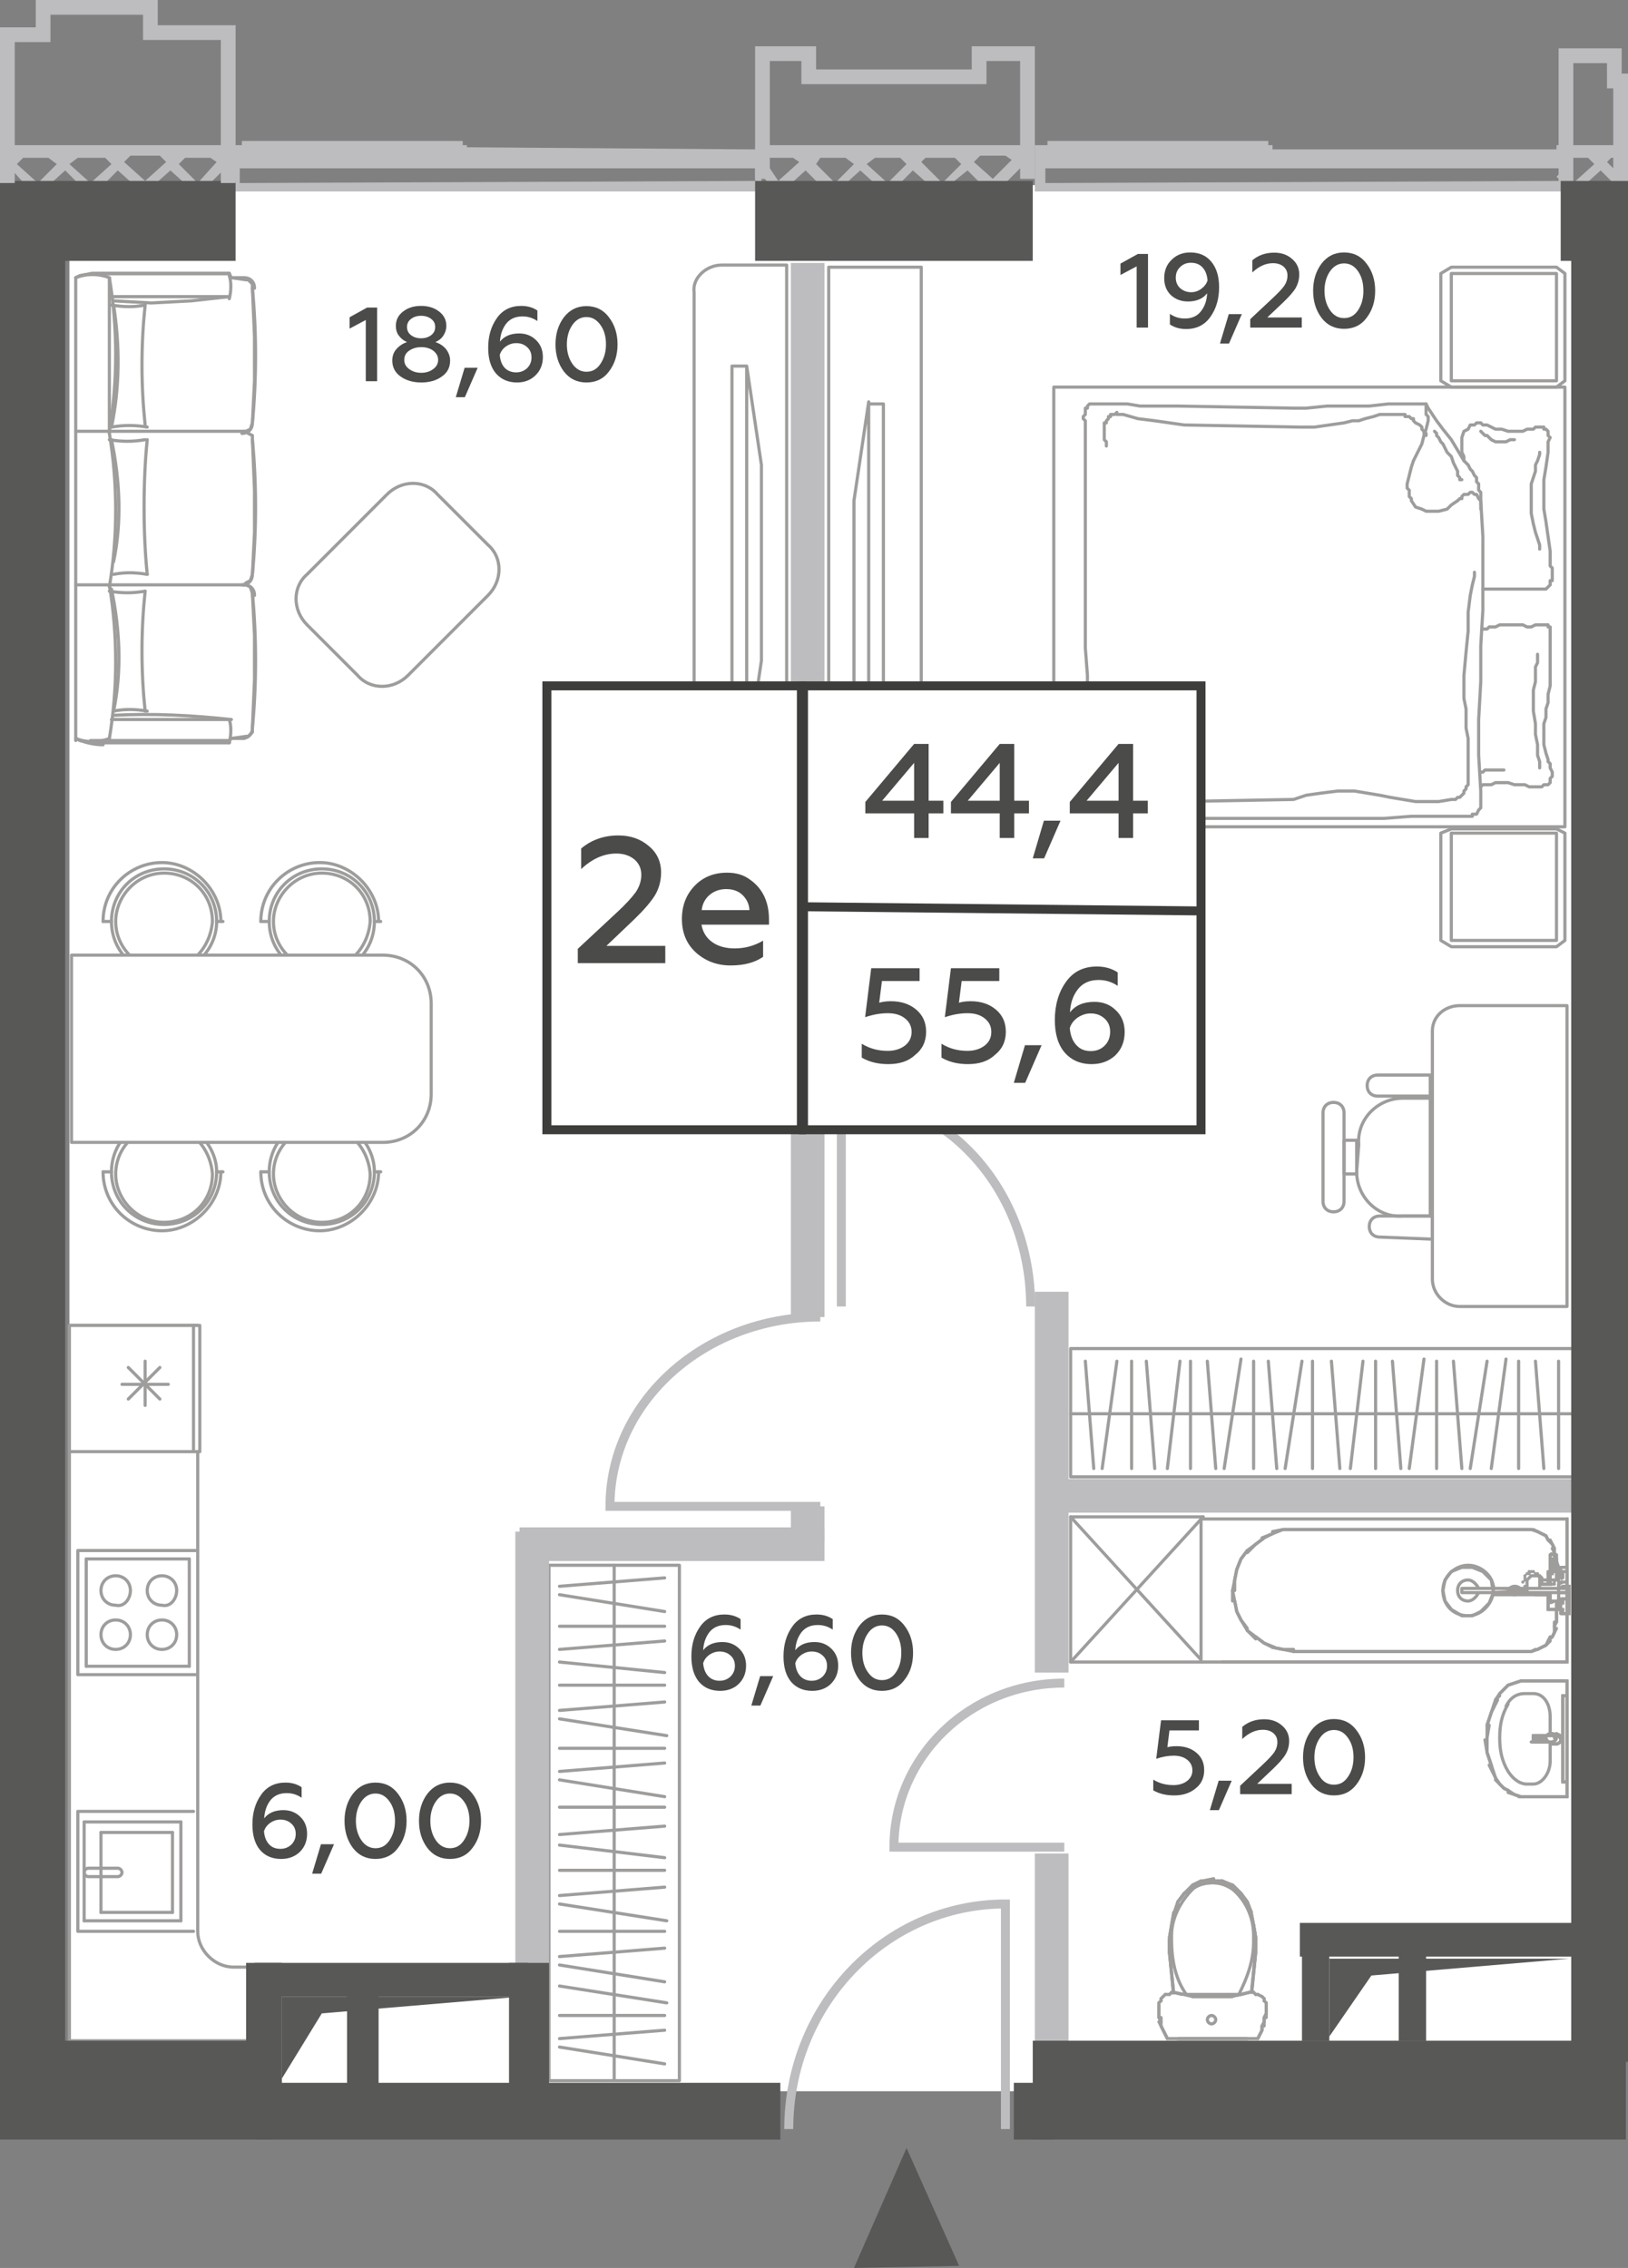 <?xml version="1.0" encoding="utf-8"?>
<!-- Generator: Adobe Illustrator 27.6.1, SVG Export Plug-In . SVG Version: 6.00 Build 0)  -->
<svg version="1.1" id="Layer_1" xmlns="http://www.w3.org/2000/svg" xmlns:xlink="http://www.w3.org/1999/xlink" x="0px" y="0px"
	 width="77.4px" height="107.8px" viewBox="0 0 77.4 107.8" enable-background="new 0 0 77.4 107.8" xml:space="preserve">
<rect x="0" y="0" width="77.4" height="107.8" fill="#808080" stroke="none"/>
<g id="Flats">
	<rect id="fl_13" x="3.3" y="8.8" fill="#FFFFFF" width="72.3" height="90.6"/>
</g>
<g id="objects">
	<g>
		
			<polygon fill="none" stroke="#9E9D9C" stroke-width="0.15" stroke-linecap="round" stroke-linejoin="round" stroke-miterlimit="10" points="
			32.3,98.9 32.3,74.4 28.8,74.4 26.1,74.4 26.1,98.9 28.8,98.9 		"/>
		
			<line fill="none" stroke="#9E9D9C" stroke-width="0.15" stroke-linecap="round" stroke-linejoin="round" stroke-miterlimit="10" x1="29.2" y1="98.8" x2="29.2" y2="74.4"/>
		<g>
			
				<line fill="none" stroke="#9E9D9C" stroke-width="0.15" stroke-linecap="round" stroke-linejoin="round" stroke-miterlimit="10" x1="26.6" y1="75.4" x2="31.6" y2="75"/>
			
				<line fill="none" stroke="#9E9D9C" stroke-width="0.15" stroke-linecap="round" stroke-linejoin="round" stroke-miterlimit="10" x1="26.6" y1="75.8" x2="31.6" y2="76.6"/>
		</g>
		
			<line fill="none" stroke="#9E9D9C" stroke-width="0.15" stroke-linecap="round" stroke-linejoin="round" stroke-miterlimit="10" x1="26.6" y1="77.3" x2="31.6" y2="77.3"/>
		<g>
			
				<line fill="none" stroke="#9E9D9C" stroke-width="0.15" stroke-linecap="round" stroke-linejoin="round" stroke-miterlimit="10" x1="26.6" y1="78.4" x2="31.6" y2="78"/>
			
				<line fill="none" stroke="#9E9D9C" stroke-width="0.15" stroke-linecap="round" stroke-linejoin="round" stroke-miterlimit="10" x1="26.6" y1="79" x2="31.6" y2="79.5"/>
			
				<line fill="none" stroke="#9E9D9C" stroke-width="0.15" stroke-linecap="round" stroke-linejoin="round" stroke-miterlimit="10" x1="26.6" y1="80.1" x2="31.6" y2="80.1"/>
			
				<line fill="none" stroke="#9E9D9C" stroke-width="0.15" stroke-linecap="round" stroke-linejoin="round" stroke-miterlimit="10" x1="26.6" y1="81.3" x2="31.6" y2="80.9"/>
			
				<line fill="none" stroke="#9E9D9C" stroke-width="0.15" stroke-linecap="round" stroke-linejoin="round" stroke-miterlimit="10" x1="26.6" y1="81.7" x2="31.7" y2="82.5"/>
			
				<line fill="none" stroke="#9E9D9C" stroke-width="0.15" stroke-linecap="round" stroke-linejoin="round" stroke-miterlimit="10" x1="26.6" y1="83.1" x2="31.6" y2="83.1"/>
			
				<line fill="none" stroke="#9E9D9C" stroke-width="0.15" stroke-linecap="round" stroke-linejoin="round" stroke-miterlimit="10" x1="26.6" y1="84.2" x2="31.6" y2="83.8"/>
			
				<line fill="none" stroke="#9E9D9C" stroke-width="0.15" stroke-linecap="round" stroke-linejoin="round" stroke-miterlimit="10" x1="26.6" y1="84.6" x2="31.6" y2="85.4"/>
		</g>
		<g>
			
				<line fill="none" stroke="#9E9D9C" stroke-width="0.15" stroke-linecap="round" stroke-linejoin="round" stroke-miterlimit="10" x1="26.6" y1="87.2" x2="31.6" y2="86.8"/>
			
				<line fill="none" stroke="#9E9D9C" stroke-width="0.15" stroke-linecap="round" stroke-linejoin="round" stroke-miterlimit="10" x1="26.6" y1="87.7" x2="31.6" y2="88.3"/>
			
				<line fill="none" stroke="#9E9D9C" stroke-width="0.15" stroke-linecap="round" stroke-linejoin="round" stroke-miterlimit="10" x1="26.6" y1="88.9" x2="31.6" y2="88.9"/>
			
				<line fill="none" stroke="#9E9D9C" stroke-width="0.15" stroke-linecap="round" stroke-linejoin="round" stroke-miterlimit="10" x1="26.6" y1="90.1" x2="31.6" y2="89.7"/>
			
				<line fill="none" stroke="#9E9D9C" stroke-width="0.15" stroke-linecap="round" stroke-linejoin="round" stroke-miterlimit="10" x1="26.6" y1="90.5" x2="31.7" y2="91.3"/>
			
				<line fill="none" stroke="#9E9D9C" stroke-width="0.15" stroke-linecap="round" stroke-linejoin="round" stroke-miterlimit="10" x1="26.6" y1="91.8" x2="31.6" y2="91.8"/>
			
				<line fill="none" stroke="#9E9D9C" stroke-width="0.15" stroke-linecap="round" stroke-linejoin="round" stroke-miterlimit="10" x1="26.6" y1="93" x2="31.6" y2="92.6"/>
			
				<line fill="none" stroke="#9E9D9C" stroke-width="0.15" stroke-linecap="round" stroke-linejoin="round" stroke-miterlimit="10" x1="26.6" y1="93.4" x2="31.6" y2="94.2"/>
			
				<line fill="none" stroke="#9E9D9C" stroke-width="0.15" stroke-linecap="round" stroke-linejoin="round" stroke-miterlimit="10" x1="26.6" y1="94.4" x2="31.7" y2="95.2"/>
			
				<line fill="none" stroke="#9E9D9C" stroke-width="0.15" stroke-linecap="round" stroke-linejoin="round" stroke-miterlimit="10" x1="26.6" y1="95.8" x2="31.6" y2="95.8"/>
			
				<line fill="none" stroke="#9E9D9C" stroke-width="0.15" stroke-linecap="round" stroke-linejoin="round" stroke-miterlimit="10" x1="26.6" y1="96.9" x2="31.6" y2="96.5"/>
			
				<line fill="none" stroke="#9E9D9C" stroke-width="0.15" stroke-linecap="round" stroke-linejoin="round" stroke-miterlimit="10" x1="26.6" y1="97.3" x2="31.6" y2="98.1"/>
		</g>
		
			<line fill="none" stroke="#9E9D9C" stroke-width="0.15" stroke-linecap="round" stroke-linejoin="round" stroke-miterlimit="10" x1="26.6" y1="85.9" x2="31.6" y2="85.9"/>
	</g>
	<g>
		
			<polygon fill="none" stroke="#9E9D9C" stroke-width="0.15" stroke-linecap="round" stroke-linejoin="round" stroke-miterlimit="10" points="
			74.8,64.1 50.9,64.1 50.9,67.6 50.9,70.2 74.8,70.2 74.8,67.6 		"/>
		
			<line fill="none" stroke="#9E9D9C" stroke-width="0.15" stroke-linecap="round" stroke-linejoin="round" stroke-miterlimit="10" x1="75.3" y1="67.2" x2="50.9" y2="67.2"/>
		<g>
			
				<line fill="none" stroke="#9E9D9C" stroke-width="0.15" stroke-linecap="round" stroke-linejoin="round" stroke-miterlimit="10" x1="52" y1="69.8" x2="51.6" y2="64.7"/>
			
				<line fill="none" stroke="#9E9D9C" stroke-width="0.15" stroke-linecap="round" stroke-linejoin="round" stroke-miterlimit="10" x1="52.4" y1="69.8" x2="53.1" y2="64.7"/>
		</g>
		
			<line fill="none" stroke="#9E9D9C" stroke-width="0.15" stroke-linecap="round" stroke-linejoin="round" stroke-miterlimit="10" x1="53.8" y1="69.8" x2="53.8" y2="64.7"/>
		<g>
			
				<line fill="none" stroke="#9E9D9C" stroke-width="0.15" stroke-linecap="round" stroke-linejoin="round" stroke-miterlimit="10" x1="54.9" y1="69.8" x2="54.5" y2="64.7"/>
			
				<line fill="none" stroke="#9E9D9C" stroke-width="0.15" stroke-linecap="round" stroke-linejoin="round" stroke-miterlimit="10" x1="55.5" y1="69.8" x2="56.1" y2="64.7"/>
			
				<line fill="none" stroke="#9E9D9C" stroke-width="0.15" stroke-linecap="round" stroke-linejoin="round" stroke-miterlimit="10" x1="56.6" y1="69.8" x2="56.6" y2="64.7"/>
			
				<line fill="none" stroke="#9E9D9C" stroke-width="0.15" stroke-linecap="round" stroke-linejoin="round" stroke-miterlimit="10" x1="57.8" y1="69.8" x2="57.4" y2="64.7"/>
			
				<line fill="none" stroke="#9E9D9C" stroke-width="0.15" stroke-linecap="round" stroke-linejoin="round" stroke-miterlimit="10" x1="58.2" y1="69.8" x2="59" y2="64.6"/>
			
				<line fill="none" stroke="#9E9D9C" stroke-width="0.15" stroke-linecap="round" stroke-linejoin="round" stroke-miterlimit="10" x1="59.6" y1="69.8" x2="59.6" y2="64.7"/>
			
				<line fill="none" stroke="#9E9D9C" stroke-width="0.15" stroke-linecap="round" stroke-linejoin="round" stroke-miterlimit="10" x1="60.7" y1="69.8" x2="60.3" y2="64.7"/>
			
				<line fill="none" stroke="#9E9D9C" stroke-width="0.15" stroke-linecap="round" stroke-linejoin="round" stroke-miterlimit="10" x1="61.1" y1="69.8" x2="61.9" y2="64.7"/>
		</g>
		<g>
			
				<line fill="none" stroke="#9E9D9C" stroke-width="0.15" stroke-linecap="round" stroke-linejoin="round" stroke-miterlimit="10" x1="63.7" y1="69.8" x2="63.3" y2="64.7"/>
			
				<line fill="none" stroke="#9E9D9C" stroke-width="0.15" stroke-linecap="round" stroke-linejoin="round" stroke-miterlimit="10" x1="64.2" y1="69.8" x2="64.8" y2="64.7"/>
			
				<line fill="none" stroke="#9E9D9C" stroke-width="0.15" stroke-linecap="round" stroke-linejoin="round" stroke-miterlimit="10" x1="65.4" y1="69.8" x2="65.4" y2="64.7"/>
			
				<line fill="none" stroke="#9E9D9C" stroke-width="0.15" stroke-linecap="round" stroke-linejoin="round" stroke-miterlimit="10" x1="74.1" y1="69.8" x2="74.1" y2="64.7"/>
			
				<line fill="none" stroke="#9E9D9C" stroke-width="0.15" stroke-linecap="round" stroke-linejoin="round" stroke-miterlimit="10" x1="66.6" y1="69.8" x2="66.2" y2="64.7"/>
			
				<line fill="none" stroke="#9E9D9C" stroke-width="0.15" stroke-linecap="round" stroke-linejoin="round" stroke-miterlimit="10" x1="67" y1="69.8" x2="67.7" y2="64.6"/>
			
				<line fill="none" stroke="#9E9D9C" stroke-width="0.15" stroke-linecap="round" stroke-linejoin="round" stroke-miterlimit="10" x1="68.3" y1="69.8" x2="68.3" y2="64.7"/>
			
				<line fill="none" stroke="#9E9D9C" stroke-width="0.15" stroke-linecap="round" stroke-linejoin="round" stroke-miterlimit="10" x1="69.5" y1="69.8" x2="69.1" y2="64.7"/>
			
				<line fill="none" stroke="#9E9D9C" stroke-width="0.15" stroke-linecap="round" stroke-linejoin="round" stroke-miterlimit="10" x1="69.9" y1="69.8" x2="70.7" y2="64.7"/>
			
				<line fill="none" stroke="#9E9D9C" stroke-width="0.15" stroke-linecap="round" stroke-linejoin="round" stroke-miterlimit="10" x1="70.9" y1="69.8" x2="71.6" y2="64.6"/>
			
				<line fill="none" stroke="#9E9D9C" stroke-width="0.15" stroke-linecap="round" stroke-linejoin="round" stroke-miterlimit="10" x1="72.2" y1="69.8" x2="72.2" y2="64.7"/>
			
				<line fill="none" stroke="#9E9D9C" stroke-width="0.15" stroke-linecap="round" stroke-linejoin="round" stroke-miterlimit="10" x1="73.4" y1="69.8" x2="73" y2="64.7"/>
		</g>
		
			<line fill="none" stroke="#9E9D9C" stroke-width="0.15" stroke-linecap="round" stroke-linejoin="round" stroke-miterlimit="10" x1="62.4" y1="69.8" x2="62.4" y2="64.7"/>
	</g>
	
		<path fill="#FFFFFF" stroke="#9E9D9C" stroke-width="0.15" stroke-linecap="round" stroke-linejoin="round" stroke-miterlimit="10" d="
		M12,97H9.3h-6v-3.6V63h6.1v28.8c0,0.9,0.8,1.7,1.7,1.7h1L12,97L12,97z"/>
	<g>
		
			<polyline fill="#FFFFFF" stroke="#9E9D9C" stroke-width="0.15" stroke-linecap="round" stroke-linejoin="round" stroke-miterlimit="10" points="
			9.3,79.6 3.7,79.6 3.7,73.7 9.3,73.7 		"/>
		<g>
			
				<path fill="#FFFFFF" stroke="#9E9D9C" stroke-width="0.15" stroke-linecap="round" stroke-linejoin="round" stroke-miterlimit="10" d="
				M8.4,75.6c0-0.4-0.3-0.7-0.7-0.7c-0.4,0-0.7,0.3-0.7,0.7c0,0.4,0.3,0.7,0.7,0.7C8.1,76.4,8.4,76,8.4,75.6z"/>
			
				<path fill="#FFFFFF" stroke="#9E9D9C" stroke-width="0.15" stroke-linecap="round" stroke-linejoin="round" stroke-miterlimit="10" d="
				M6.2,75.6c0-0.4-0.3-0.7-0.7-0.7c-0.4,0-0.7,0.3-0.7,0.7c0,0.4,0.3,0.7,0.7,0.7C5.9,76.4,6.2,76,6.2,75.6z"/>
			
				<path fill="#FFFFFF" stroke="#9E9D9C" stroke-width="0.15" stroke-linecap="round" stroke-linejoin="round" stroke-miterlimit="10" d="
				M8.4,77.7c0-0.4-0.3-0.7-0.7-0.7S7,77.3,7,77.7c0,0.4,0.3,0.7,0.7,0.7C8.1,78.4,8.4,78.1,8.4,77.7z"/>
			
				<path fill="#FFFFFF" stroke="#9E9D9C" stroke-width="0.15" stroke-linecap="round" stroke-linejoin="round" stroke-miterlimit="10" d="
				M6.2,77.7c0-0.4-0.3-0.7-0.7-0.7c-0.4,0-0.7,0.3-0.7,0.7c0,0.4,0.3,0.7,0.7,0.7C5.9,78.4,6.2,78.1,6.2,77.7z"/>
			
				<line fill="none" stroke="#9E9D9C" stroke-width="0.15" stroke-linecap="round" stroke-linejoin="round" stroke-miterlimit="10" x1="9" y1="74.1" x2="4.1" y2="74.1"/>
			
				<line fill="none" stroke="#9E9D9C" stroke-width="0.15" stroke-linecap="round" stroke-linejoin="round" stroke-miterlimit="10" x1="9" y1="79.2" x2="9" y2="74.1"/>
			
				<line fill="none" stroke="#9E9D9C" stroke-width="0.15" stroke-linecap="round" stroke-linejoin="round" stroke-miterlimit="10" x1="4.1" y1="79.2" x2="9" y2="79.2"/>
			
				<line fill="none" stroke="#9E9D9C" stroke-width="0.15" stroke-linecap="round" stroke-linejoin="round" stroke-miterlimit="10" x1="4.1" y1="74.1" x2="4.1" y2="79.2"/>
		</g>
	</g>
	<g>
		
			<polyline fill="#FFFFFF" stroke="#9E9D9C" stroke-width="0.15" stroke-linecap="round" stroke-linejoin="round" stroke-miterlimit="10" points="
			9.2,86.1 3.7,86.1 3.7,91.8 9.2,91.8 		"/>
		<g>
			
				<path fill="#FFFFFF" stroke="#9E9D9C" stroke-width="0.15" stroke-linecap="round" stroke-linejoin="round" stroke-miterlimit="10" d="
				M5.6,88.8c0.1,0,0.2,0.1,0.2,0.2s-0.1,0.2-0.2,0.2H4.2C4.1,89.2,4,89.1,4,89s0.1-0.2,0.2-0.2H5.6z"/>
			
				<line fill="none" stroke="#9E9D9C" stroke-width="0.15" stroke-linecap="round" stroke-linejoin="round" stroke-miterlimit="10" x1="8.2" y1="87.1" x2="8.2" y2="90.9"/>
			
				<line fill="none" stroke="#9E9D9C" stroke-width="0.15" stroke-linecap="round" stroke-linejoin="round" stroke-miterlimit="10" x1="4.8" y1="87.1" x2="8.2" y2="87.1"/>
			
				<line fill="none" stroke="#9E9D9C" stroke-width="0.15" stroke-linecap="round" stroke-linejoin="round" stroke-miterlimit="10" x1="4.8" y1="90.9" x2="4.8" y2="87.1"/>
			
				<line fill="none" stroke="#9E9D9C" stroke-width="0.15" stroke-linecap="round" stroke-linejoin="round" stroke-miterlimit="10" x1="8.2" y1="90.9" x2="4.8" y2="90.9"/>
			
				<line fill="none" stroke="#9E9D9C" stroke-width="0.15" stroke-linecap="round" stroke-linejoin="round" stroke-miterlimit="10" x1="4" y1="91.3" x2="8.6" y2="91.3"/>
			
				<line fill="none" stroke="#9E9D9C" stroke-width="0.15" stroke-linecap="round" stroke-linejoin="round" stroke-miterlimit="10" x1="4" y1="86.6" x2="4" y2="91.3"/>
			
				<line fill="none" stroke="#9E9D9C" stroke-width="0.15" stroke-linecap="round" stroke-linejoin="round" stroke-miterlimit="10" x1="8.6" y1="86.6" x2="4" y2="86.6"/>
			
				<line fill="none" stroke="#9E9D9C" stroke-width="0.15" stroke-linecap="round" stroke-linejoin="round" stroke-miterlimit="10" x1="8.6" y1="91.3" x2="8.6" y2="86.6"/>
		</g>
	</g>
	<g>
		
			<rect x="3.3" y="63" fill="#FFFFFF" stroke="#9E9D9C" stroke-width="0.15" stroke-linecap="round" stroke-linejoin="round" stroke-miterlimit="10" width="6.2" height="6"/>
		
			<line fill="none" stroke="#9E9D9C" stroke-width="0.15" stroke-linecap="round" stroke-linejoin="round" stroke-miterlimit="10" x1="9.2" y1="68.9" x2="9.2" y2="63"/>
	</g>
	<g>
		<g>
			
				<line fill="none" stroke="#9E9D9C" stroke-width="0.15" stroke-linecap="round" stroke-linejoin="round" stroke-miterlimit="10" x1="6.1" y1="66.5" x2="7.6" y2="65"/>
			
				<line fill="none" stroke="#9E9D9C" stroke-width="0.15" stroke-linecap="round" stroke-linejoin="round" stroke-miterlimit="10" x1="6.1" y1="65" x2="7.6" y2="66.5"/>
		</g>
		<g>
			
				<line fill="none" stroke="#9E9D9C" stroke-width="0.15" stroke-linecap="round" stroke-linejoin="round" stroke-miterlimit="10" x1="6.9" y1="66.8" x2="6.9" y2="64.7"/>
			
				<line fill="none" stroke="#9E9D9C" stroke-width="0.15" stroke-linecap="round" stroke-linejoin="round" stroke-miterlimit="10" x1="5.8" y1="65.8" x2="8" y2="65.8"/>
		</g>
	</g>
	
		<rect x="39.4" y="12.7" fill="none" stroke="#9E9D9C" stroke-width="0.15" stroke-linecap="round" stroke-linejoin="round" stroke-miterlimit="10" width="4.4" height="32.5"/>
	
		<path fill="none" stroke="#9E9D9C" stroke-width="0.15" stroke-linecap="round" stroke-linejoin="round" stroke-miterlimit="10" d="
		M41.3,37.8V19.2H42v18.7h-0.7V37.8z M41.3,37.8l-0.7-4.7v-9.3l0.7-4.7"/>
	<g>
		
			<polyline fill="none" stroke="#9E9D9C" stroke-width="0.15" stroke-linecap="round" stroke-linejoin="round" stroke-miterlimit="10" points="
			68.5,39.6 68.5,44.7 69,45 74,45 74.4,44.7 74.4,39.6 74,39.4 69,39.4 68.5,39.6 		"/>
		
			<polyline fill="none" stroke="#9E9D9C" stroke-width="0.15" stroke-linecap="round" stroke-linejoin="round" stroke-miterlimit="10" points="
			68.5,13 68.5,18.1 69,18.4 74,18.4 74.4,18.1 74.4,13 74,12.7 69,12.7 68.5,13 		"/>
		
			<rect x="50.1" y="18.4" fill="none" stroke="#9E9D9C" stroke-width="0.15" stroke-linecap="round" stroke-linejoin="round" stroke-miterlimit="10" width="24.3" height="20.9"/>
		
			<polyline fill="none" stroke="#9E9D9C" stroke-width="0.15" stroke-linecap="round" stroke-linejoin="round" stroke-miterlimit="10" points="
			69,13 74,13 74,18.1 69,18.1 69,13 		"/>
		
			<polyline fill="none" stroke="#9E9D9C" stroke-width="0.15" stroke-linecap="round" stroke-linejoin="round" stroke-miterlimit="10" points="
			69.8,38.8 69.6,38.8 69,38.8 68.2,38.8 67.1,38.8 65.8,38.9 64.4,38.9 62.8,38.9 61.2,38.9 56,38.9 55.5,38.9 55.1,39 54.6,39 
			54.2,39 53.7,39 53.3,38.9 52.8,38.9 52.7,38.9 52.5,38.9 52.4,38.9 52.2,38.9 52.1,38.9 52,38.9 51.8,38.8 51.7,38.8 51.6,38.8 
			51.6,38.8 51.5,38.7 51.5,38.7 51.5,38.7 51.4,38.7 51.4,38.6 51.4,38.5 51.3,38.5 51.3,38.4 51.3,38.4 51.3,38.3 51.3,38.2 
			51.3,38.2 51.4,38.1 51.4,38 51.6,36.8 51.7,35.7 51.7,34.4 51.7,33.2 51.7,32.1 51.6,30.8 51.6,29.6 51.6,28.4 51.6,27.4 
			51.6,26.3 51.6,25.3 51.6,24.2 51.6,23.2 51.6,22.2 51.6,21.1 51.6,20.1 51.6,20 51.5,19.9 51.5,19.8 51.6,19.7 51.6,19.6 
			51.6,19.5 51.6,19.4 51.7,19.4 51.7,19.3 51.8,19.2 51.9,19.2 52,19.2 52.1,19.2 52.2,19.2 52.2,19.2 52.3,19.2 52.9,19.2 
			53.6,19.2 54.2,19.3 54.8,19.3 55.4,19.3 56,19.3 61.5,19.4 62.1,19.4 63.1,19.3 64.2,19.3 65.1,19.3 66,19.2 66.7,19.2 
			67.3,19.2 67.6,19.2 67.8,19.2 67.8,19.2 67.9,19.4 68.1,19.7 68.3,20 68.6,20.4 69,20.9 69.3,21.4 69.6,21.9 69.7,22 69.8,22.1 
			69.9,22.3 70,22.4 70.1,22.6 70.2,22.7 70.2,22.9 70.3,23 70.3,23.1 70.3,23.2 70.3,23.3 70.4,23.4 70.4,23.5 70.4,23.6 
			70.4,23.7 70.4,23.8 70.5,25.5 70.5,27.2 70.5,29 70.4,30.7 70.4,32.4 70.3,34.2 70.3,35.9 70.4,37.6 70.4,37.8 70.4,37.9 
			70.4,38 70.4,38.1 70.4,38.2 70.4,38.4 70.3,38.5 70.3,38.5 70.2,38.7 70.1,38.7 70,38.7 70,38.8 69.9,38.8 69.8,38.8 69.8,38.8 
					"/>
		
			<polyline fill="none" stroke="#9E9D9C" stroke-width="0.15" stroke-linecap="round" stroke-linejoin="round" stroke-miterlimit="10" points="
			67.8,19.2 67.8,19.2 67.8,19.2 67.8,19.3 67.8,19.4 67.8,19.5 67.8,19.7 67.9,19.8 67.9,20 67.8,20.4 67.7,20.7 67.6,21.1 
			67.4,21.5 67.2,21.9 67.1,22.2 67,22.6 66.9,23 66.9,23.1 66.9,23.2 67,23.3 67,23.4 67,23.5 67,23.6 67.1,23.7 67.1,23.8 
			67.3,24.1 67.6,24.2 67.8,24.3 68.1,24.3 68.4,24.3 68.8,24.2 69,24 69.3,23.8 69.4,23.7 69.5,23.7 69.5,23.6 69.6,23.5 
			69.7,23.5 69.8,23.5 69.9,23.4 70,23.4 70.1,23.5 70.2,23.5 70.3,23.7 70.4,23.8 70.4,23.9 70.4,24.1 70.4,24.1 70.4,24.2 		"/>
		
			<polyline fill="none" stroke="#9E9D9C" stroke-width="0.15" stroke-linecap="round" stroke-linejoin="round" stroke-miterlimit="10" points="
			67.8,20.7 67.8,20.6 67.7,20.6 67.7,20.5 67.6,20.4 67.6,20.3 67.5,20.2 67.3,20.1 67.2,20 67.2,19.9 67.1,19.9 67,19.8 
			66.9,19.8 66.8,19.8 66.8,19.7 66.7,19.7 66.6,19.7 66.3,19.7 65.9,19.7 65.6,19.7 65.3,19.8 64.9,19.9 64.6,20 64.3,20 
			63.9,20.1 63.2,20.2 62.5,20.3 61.8,20.3 56.3,20.2 55.6,20.1 54.9,20 54.1,19.9 53.4,19.7 53.4,19.7 53.3,19.7 53.2,19.7 
			53.1,19.7 53.1,19.6 53,19.7 52.9,19.7 52.8,19.7 52.8,19.8 52.7,19.8 52.7,19.9 52.6,20 52.6,20.1 52.5,20.1 52.5,20.2 
			52.5,20.4 52.5,20.5 52.5,20.7 52.5,20.9 52.6,21 52.6,21.1 52.6,21.2 52.6,21.2 		"/>
		
			<polyline fill="none" stroke="#9E9D9C" stroke-width="0.15" stroke-linecap="round" stroke-linejoin="round" stroke-miterlimit="10" points="
			70.1,27.2 70.1,27.4 70,27.8 69.9,28.3 69.8,29.1 69.8,30 69.7,31 69.6,32.1 69.6,33.2 69.7,33.7 69.7,34.1 69.7,34.6 69.8,35.1 
			69.8,35.6 69.8,36 69.8,36.5 69.8,37 69.8,37.1 69.8,37.2 69.8,37.3 69.8,37.3 69.7,37.4 69.7,37.5 69.7,37.5 69.6,37.6 
			69.6,37.7 69.5,37.8 69.5,37.8 69.4,37.9 69.3,37.9 69.2,38 69.1,38 69,38 68.4,38.1 67.9,38.1 67.3,38.1 66.7,38 66.1,37.9 
			65.6,37.8 65,37.7 64.4,37.6 63.6,37.6 62.8,37.7 62.1,37.8 61.5,38 56.1,38.1 55.7,38.3 55.4,38.4 55.3,38.4 		"/>
		
			<polyline fill="none" stroke="#9E9D9C" stroke-width="0.15" stroke-linecap="round" stroke-linejoin="round" stroke-miterlimit="10" points="
			69.6,21.9 69.6,21.8 69.6,21.7 69.5,21.5 69.5,21.3 69.5,21 69.5,20.8 69.6,20.5 69.8,20.4 69.9,20.2 70,20.2 70.1,20.2 
			70.2,20.1 70.3,20.1 70.3,20.1 70.4,20.1 		"/>
		
			<polyline fill="none" stroke="#9E9D9C" stroke-width="0.15" stroke-linecap="round" stroke-linejoin="round" stroke-miterlimit="10" points="
			69.5,22.8 69.4,22.8 69.4,22.7 69.3,22.6 69.3,22.4 69.2,22.2 69.1,22 69,21.7 68.8,21.5 68.7,21.3 68.6,21.1 68.5,21 68.4,20.8 
			68.3,20.7 68.3,20.6 68.2,20.5 		"/>
		
			<polyline fill="none" stroke="#9E9D9C" stroke-width="0.15" stroke-linecap="round" stroke-linejoin="round" stroke-miterlimit="10" points="
			52,32.6 52,32.7 52.1,33 52.2,33.4 52.3,33.9 52.3,34.6 52.3,35.2 52.2,35.9 52,36.6 51.9,36.8 51.9,36.9 51.8,37 51.8,37.2 
			51.7,37.3 51.7,37.5 51.7,37.6 51.7,37.8 51.7,37.8 51.7,37.9 51.7,37.9 51.7,38 51.8,38 51.8,38.1 51.8,38.1 51.9,38.2 52,38.3 
			52.2,38.4 52.3,38.4 52.5,38.4 52.6,38.4 52.7,38.4 52.8,38.4 52.8,38.4 		"/>
		
			<polyline fill="none" stroke="#9E9D9C" stroke-width="0.15" stroke-linecap="round" stroke-linejoin="round" stroke-miterlimit="10" points="
			70.5,29.9 70.5,29.9 70.5,29.9 70.7,29.9 70.8,29.8 71,29.8 71.1,29.8 71.3,29.7 71.5,29.7 71.7,29.7 72,29.7 72.2,29.7 
			72.4,29.7 72.6,29.8 72.8,29.8 73,29.7 73.2,29.7 73.3,29.7 73.3,29.7 73.4,29.7 73.4,29.7 73.4,29.7 73.5,29.7 73.5,29.7 
			73.6,29.7 73.6,29.8 73.7,29.8 73.7,29.9 73.7,29.9 73.7,30.1 73.7,30.1 73.7,30.2 73.7,30.3 73.7,30.7 73.7,31.1 73.7,31.5 
			73.7,31.9 73.7,32.3 73.7,32.6 73.6,33 73.6,33.4 73.5,33.7 73.5,34.1 73.4,34.4 73.4,34.8 73.4,35.1 73.4,35.4 73.5,35.8 
			73.6,36.1 73.6,36.2 73.7,36.3 73.7,36.4 73.7,36.5 73.8,36.7 73.8,36.8 73.8,36.9 73.7,37 73.7,37.1 73.7,37.2 73.6,37.3 
			73.5,37.3 73.4,37.3 73.3,37.4 73.2,37.4 73.1,37.4 73,37.4 72.8,37.4 72.7,37.4 72.5,37.3 72.4,37.3 72.3,37.3 72.1,37.3 
			72,37.3 71.7,37.2 71.4,37.2 71.1,37.2 70.9,37.3 70.7,37.3 70.5,37.3 70.4,37.4 70.4,37.4 		"/>
		
			<polyline fill="none" stroke="#9E9D9C" stroke-width="0.15" stroke-linecap="round" stroke-linejoin="round" stroke-miterlimit="10" points="
			73.1,31.1 73.1,31.2 73.1,31.3 73.1,31.5 73,31.7 73,32.1 73,32.4 72.9,32.8 72.9,33.2 72.9,33.8 73,34.4 73,34.9 73.1,35.4 
			73.1,35.9 73.2,36.2 73.2,36.4 73.2,36.5 		"/>
		
			<polyline fill="none" stroke="#9E9D9C" stroke-width="0.15" stroke-linecap="round" stroke-linejoin="round" stroke-miterlimit="10" points="
			72,20.9 72,20.9 71.9,20.9 71.8,20.9 71.6,21 71.5,21 71.3,21 71.1,21 70.9,20.9 70.8,20.8 70.7,20.7 70.6,20.7 70.5,20.6 
			70.5,20.6 70.4,20.5 70.4,20.5 		"/>
		
			<polyline fill="none" stroke="#9E9D9C" stroke-width="0.15" stroke-linecap="round" stroke-linejoin="round" stroke-miterlimit="10" points="
			73.2,21.5 73.2,21.5 73.2,21.6 73.1,21.9 73,22.1 73,22.4 72.9,22.7 72.8,23 72.8,23.4 72.8,23.9 72.8,24.4 72.9,24.9 73,25.3 
			73.1,25.6 73.2,25.9 73.2,26 73.2,26.1 		"/>
		
			<polyline fill="none" stroke="#9E9D9C" stroke-width="0.15" stroke-linecap="round" stroke-linejoin="round" stroke-miterlimit="10" points="
			70.4,20.1 70.4,20.1 70.5,20.2 70.7,20.2 70.9,20.3 71.1,20.4 71.4,20.4 71.7,20.5 72,20.5 72.1,20.5 72.2,20.5 72.3,20.5 
			72.4,20.5 72.6,20.4 72.7,20.4 72.8,20.4 72.9,20.4 73,20.3 73.1,20.3 73.1,20.3 73.2,20.3 73.2,20.3 73.3,20.3 73.4,20.3 
			73.4,20.4 73.5,20.4 73.6,20.5 73.6,20.7 73.7,20.8 73.6,21 73.6,21.1 73.6,21.3 73.6,21.5 73.5,22.2 73.4,22.8 73.4,23.5 
			73.4,24.2 73.5,24.8 73.6,25.5 73.7,26.2 73.7,26.9 73.8,27 73.8,27.1 73.8,27.2 73.8,27.3 73.8,27.3 73.8,27.5 73.8,27.6 
			73.7,27.6 73.7,27.8 73.6,27.9 73.5,28 73.4,28 73.2,28 73.1,28 72.9,28 72.8,28 72.4,28 72,28 71.6,28 71.2,28 70.9,28 70.7,28 
			70.6,28 70.5,28 		"/>
		
			<polyline fill="none" stroke="#9E9D9C" stroke-width="0.15" stroke-linecap="round" stroke-linejoin="round" stroke-miterlimit="10" points="
			71.5,36.6 71.5,36.6 71.5,36.6 71.4,36.6 71.3,36.6 71.2,36.6 71,36.6 70.9,36.6 70.7,36.6 70.7,36.6 70.6,36.6 70.5,36.7 
			70.5,36.7 70.4,36.7 70.4,36.7 70.4,36.7 		"/>
		
			<polyline fill="none" stroke="#9E9D9C" stroke-width="0.15" stroke-linecap="round" stroke-linejoin="round" stroke-miterlimit="10" points="
			69,39.6 74,39.6 74,44.7 69,44.7 69,39.6 		"/>
	</g>
	
		<polyline fill="none" stroke="#9E9D9C" stroke-width="0.15" stroke-linecap="round" stroke-linejoin="round" stroke-miterlimit="10" points="
		50.9,79 57.2,79 57.2,72.1 50.9,72.1 50.9,79 	"/>
	
		<line fill="none" stroke="#9E9D9C" stroke-width="0.15" stroke-linecap="round" stroke-linejoin="round" stroke-miterlimit="10" x1="57.2" y1="79" x2="50.9" y2="72.1"/>
	
		<line fill="none" stroke="#9E9D9C" stroke-width="0.15" stroke-linecap="round" stroke-linejoin="round" stroke-miterlimit="10" x1="57.2" y1="72.1" x2="50.9" y2="79"/>
	
		<path fill="none" stroke="#9E9D9C" stroke-width="0.15" stroke-linecap="round" stroke-linejoin="round" stroke-miterlimit="10" d="
		M34.3,12.6h3.1v26.3h-3.1c-0.7,0-1.3-0.6-1.3-1.3V13.9C32.9,13.2,33.6,12.6,34.3,12.6z"/>
	
		<path fill="none" stroke="#9E9D9C" stroke-width="0.15" stroke-linecap="round" stroke-linejoin="round" stroke-miterlimit="10" d="
		M35.5,17.4v18.7h-0.7V17.4H35.5z M35.5,17.4l0.7,4.7v9.3l-0.7,4.7"/>
	<g>
		
			<path fill="none" stroke="#9E9D9C" stroke-width="0.15" stroke-linecap="round" stroke-linejoin="round" stroke-miterlimit="10" d="
			M10.9,34.2c0.1,0.3,0.1,0.7,0,1.1"/>
		
			<path fill="none" stroke="#9E9D9C" stroke-width="0.15" stroke-linecap="round" stroke-linejoin="round" stroke-miterlimit="10" d="
			M12,28.2c0.2,2.1,0.2,4.3,0,6.4"/>
		
			<path fill="none" stroke="#9E9D9C" stroke-width="0.15" stroke-linecap="round" stroke-linejoin="round" stroke-miterlimit="10" d="
			M5.2,27.8c0.4,2.4,0.4,4.9,0,7.3"/>
		
			<line fill="none" stroke="#9E9D9C" stroke-width="0.15" stroke-linecap="round" stroke-linejoin="round" stroke-miterlimit="10" x1="10.9" y1="35.2" x2="10.9" y2="35.3"/>
		
			<path fill="none" stroke="#9E9D9C" stroke-width="0.15" stroke-linecap="round" stroke-linejoin="round" stroke-miterlimit="10" d="
			M4.9,35.4c-0.4,0-0.9-0.1-1.3-0.3"/>
		
			<line fill="none" stroke="#9E9D9C" stroke-width="0.15" stroke-linecap="round" stroke-linejoin="round" stroke-miterlimit="10" x1="4.9" y1="35.3" x2="10.9" y2="35.3"/>
		
			<line fill="none" stroke="#9E9D9C" stroke-width="0.15" stroke-linecap="round" stroke-linejoin="round" stroke-miterlimit="10" x1="11.6" y1="35.1" x2="11" y2="35.1"/>
		
			<line fill="none" stroke="#9E9D9C" stroke-width="0.15" stroke-linecap="round" stroke-linejoin="round" stroke-miterlimit="10" x1="10.9" y1="35.2" x2="4.3" y2="35.2"/>
		
			<path fill="none" stroke="#9E9D9C" stroke-width="0.15" stroke-linecap="round" stroke-linejoin="round" stroke-miterlimit="10" d="
			M12,34.6c0,0.3-0.2,0.5-0.5,0.5"/>
		
			<path fill="none" stroke="#9E9D9C" stroke-width="0.15" stroke-linecap="round" stroke-linejoin="round" stroke-miterlimit="10" d="
			M5.2,35.1c-0.5,0.2-1.1,0.2-1.6,0"/>
		
			<path fill="none" stroke="#9E9D9C" stroke-width="0.15" stroke-linecap="round" stroke-linejoin="round" stroke-miterlimit="10" d="
			M6.9,20.2c-0.2-1.9-0.2-3.8,0-5.7"/>
		
			<path fill="none" stroke="#9E9D9C" stroke-width="0.15" stroke-linecap="round" stroke-linejoin="round" stroke-miterlimit="10" d="
			M5.4,14.5c0.3,1.9,0.3,3.9-0.1,5.8"/>
		
			<path fill="none" stroke="#9E9D9C" stroke-width="0.15" stroke-linecap="round" stroke-linejoin="round" stroke-miterlimit="10" d="
			M5.3,20.3c0.6-0.1,1.1-0.1,1.7,0"/>
		
			<line fill="none" stroke="#9E9D9C" stroke-width="0.15" stroke-linecap="round" stroke-linejoin="round" stroke-miterlimit="10" x1="10.9" y1="13" x2="10.9" y2="13"/>
		
			<path fill="none" stroke="#9E9D9C" stroke-width="0.15" stroke-linecap="round" stroke-linejoin="round" stroke-miterlimit="10" d="
			M6.9,14.5c-0.5,0.1-1,0.1-1.6,0"/>
		
			<path fill="none" stroke="#9E9D9C" stroke-width="0.15" stroke-linecap="round" stroke-linejoin="round" stroke-miterlimit="10" d="
			M3.6,13.2C4,13,4.5,13,4.9,13"/>
		
			<line fill="none" stroke="#9E9D9C" stroke-width="0.15" stroke-linecap="round" stroke-linejoin="round" stroke-miterlimit="10" x1="4.9" y1="13" x2="10.9" y2="13"/>
		
			<polyline fill="none" stroke="#9E9D9C" stroke-width="0.15" stroke-linecap="round" stroke-linejoin="round" stroke-miterlimit="10" points="
			5.4,14.3 7.2,14.4 9.1,14.3 10.9,14.1 		"/>
		
			<line fill="none" stroke="#9E9D9C" stroke-width="0.15" stroke-linecap="round" stroke-linejoin="round" stroke-miterlimit="10" x1="11.6" y1="13.2" x2="11" y2="13.2"/>
		
			<path fill="none" stroke="#9E9D9C" stroke-width="0.15" stroke-linecap="round" stroke-linejoin="round" stroke-miterlimit="10" d="
			M10.9,13.1c0.1,0.3,0.1,0.7,0,1.1"/>
		
			<line fill="none" stroke="#9E9D9C" stroke-width="0.15" stroke-linecap="round" stroke-linejoin="round" stroke-miterlimit="10" x1="5.3" y1="14.1" x2="10.9" y2="14.1"/>
		
			<line fill="none" stroke="#9E9D9C" stroke-width="0.15" stroke-linecap="round" stroke-linejoin="round" stroke-miterlimit="10" x1="10.9" y1="13" x2="4.3" y2="13"/>
		
			<path fill="none" stroke="#9E9D9C" stroke-width="0.15" stroke-linecap="round" stroke-linejoin="round" stroke-miterlimit="10" d="
			M11.6,13.2c0.3,0,0.5,0.2,0.5,0.5"/>
		
			<path fill="none" stroke="#9E9D9C" stroke-width="0.15" stroke-linecap="round" stroke-linejoin="round" stroke-miterlimit="10" d="
			M12,13.7c0.2,2.1,0.2,4.3,0,6.4"/>
		
			<path fill="none" stroke="#9E9D9C" stroke-width="0.15" stroke-linecap="round" stroke-linejoin="round" stroke-miterlimit="10" d="
			M12,20.1c0,0.3-0.2,0.5-0.5,0.5"/>
		
			<path fill="none" stroke="#9E9D9C" stroke-width="0.15" stroke-linecap="round" stroke-linejoin="round" stroke-miterlimit="10" d="
			M5.2,13.2c0.4,2.4,0.4,4.9,0,7.3"/>
		
			<path fill="none" stroke="#9E9D9C" stroke-width="0.15" stroke-linecap="round" stroke-linejoin="round" stroke-miterlimit="10" d="
			M3.6,13.2c0.5-0.2,1.1-0.2,1.6,0"/>
		
			<line fill="none" stroke="#9E9D9C" stroke-width="0.15" stroke-linecap="round" stroke-linejoin="round" stroke-miterlimit="10" x1="5.2" y1="13.2" x2="5.2" y2="20.6"/>
		
			<line fill="none" stroke="#9E9D9C" stroke-width="0.15" stroke-linecap="round" stroke-linejoin="round" stroke-miterlimit="10" x1="3.6" y1="13.2" x2="3.6" y2="35.2"/>
		
			<path fill="none" stroke="#9E9D9C" stroke-width="0.15" stroke-linecap="round" stroke-linejoin="round" stroke-miterlimit="10" d="
			M6.9,33.8c-0.2-1.9-0.2-3.8,0-5.7"/>
		
			<path fill="none" stroke="#9E9D9C" stroke-width="0.15" stroke-linecap="round" stroke-linejoin="round" stroke-miterlimit="10" d="
			M5.3,28c0.4,1.9,0.5,3.9,0.1,5.8"/>
		
			<path fill="none" stroke="#9E9D9C" stroke-width="0.15" stroke-linecap="round" stroke-linejoin="round" stroke-miterlimit="10" d="
			M6.9,28.1c-0.6,0.1-1.1,0.1-1.7,0"/>
		
			<path fill="none" stroke="#9E9D9C" stroke-width="0.15" stroke-linecap="round" stroke-linejoin="round" stroke-miterlimit="10" d="
			M5.2,20.6c0.4,2.4,0.4,4.9,0,7.3"/>
		
			<path fill="none" stroke="#9E9D9C" stroke-width="0.15" stroke-linecap="round" stroke-linejoin="round" stroke-miterlimit="10" d="
			M7,27.3c-0.2-1.9-0.2-4.5,0-6.4"/>
		
			<path fill="none" stroke="#9E9D9C" stroke-width="0.15" stroke-linecap="round" stroke-linejoin="round" stroke-miterlimit="10" d="
			M5.3,20.9c0.4,1.9,0.5,3.9,0.1,5.8"/>
		
			<path fill="none" stroke="#9E9D9C" stroke-width="0.15" stroke-linecap="round" stroke-linejoin="round" stroke-miterlimit="10" d="
			M6.9,20.9c-0.6,0.1-1.1,0.1-1.7,0"/>
		
			<path fill="none" stroke="#9E9D9C" stroke-width="0.15" stroke-linecap="round" stroke-linejoin="round" stroke-miterlimit="10" d="
			M5.4,33.8c0.5-0.1,1-0.1,1.6,0"/>
		
			<path fill="none" stroke="#9E9D9C" stroke-width="0.15" stroke-linecap="round" stroke-linejoin="round" stroke-miterlimit="10" d="
			M5.4,27.3c0.5-0.1,1-0.1,1.6,0"/>
		
			<line fill="none" stroke="#9E9D9C" stroke-width="0.15" stroke-linecap="round" stroke-linejoin="round" stroke-miterlimit="10" x1="11.6" y1="20.5" x2="3.6" y2="20.5"/>
		
			<path fill="none" stroke="#9E9D9C" stroke-width="0.15" stroke-linecap="round" stroke-linejoin="round" stroke-miterlimit="10" d="
			M5.4,34c1.9-0.1,3.7,0,5.6,0.2"/>
		
			<line fill="none" stroke="#9E9D9C" stroke-width="0.15" stroke-linecap="round" stroke-linejoin="round" stroke-miterlimit="10" x1="5.3" y1="34.2" x2="10.9" y2="34.2"/>
		
			<path fill="none" stroke="#9E9D9C" stroke-width="0.15" stroke-linecap="round" stroke-linejoin="round" stroke-miterlimit="10" d="
			M11.6,27.8c0.3,0,0.5,0.2,0.5,0.5"/>
		
			<polyline fill="none" stroke="#9E9D9C" stroke-width="0.15" stroke-linecap="round" stroke-linejoin="round" stroke-miterlimit="10" points="
			10.9,13 4.7,13 4.4,13 3.8,13.1 3.6,13.2 		"/>
		
			<polyline fill="none" stroke="#9E9D9C" stroke-width="0.15" stroke-linecap="round" stroke-linejoin="round" stroke-miterlimit="10" points="
			11.6,20.5 11.7,20.5 11.9,20.4 12,20.1 12.1,18.1 12.1,16 12,13.7 12,13.5 11.8,13.3 11.7,13.3 11,13.2 10.9,13 		"/>
		
			<path fill="none" stroke="#9E9D9C" stroke-width="0.15" stroke-linecap="round" stroke-linejoin="round" stroke-miterlimit="10" d="
			M12,20.9c0.2,2.1,0.2,4.3,0,6.4"/>
		
			<path fill="none" stroke="#9E9D9C" stroke-width="0.15" stroke-linecap="round" stroke-linejoin="round" stroke-miterlimit="10" d="
			M12,27.3c0,0.3-0.2,0.5-0.5,0.5"/>
		
			<line fill="none" stroke="#9E9D9C" stroke-width="0.15" stroke-linecap="round" stroke-linejoin="round" stroke-miterlimit="10" x1="11.6" y1="27.8" x2="3.6" y2="27.8"/>
		
			<polyline fill="none" stroke="#9E9D9C" stroke-width="0.15" stroke-linecap="round" stroke-linejoin="round" stroke-miterlimit="10" points="
			11.6,27.8 11.7,27.7 11.9,27.6 12,27.3 12.1,25.3 12.1,23.3 12,20.9 12,20.7 11.8,20.6 11.7,20.5 		"/>
		
			<polyline fill="none" stroke="#9E9D9C" stroke-width="0.15" stroke-linecap="round" stroke-linejoin="round" stroke-miterlimit="10" points="
			10.9,35.3 4.7,35.3 4.4,35.3 3.8,35.2 3.6,35.1 		"/>
		
			<polyline fill="none" stroke="#9E9D9C" stroke-width="0.15" stroke-linecap="round" stroke-linejoin="round" stroke-miterlimit="10" points="
			11.6,27.8 11.7,27.8 11.9,27.9 12,28.2 12.1,30.2 12.1,32.3 12,34.6 12,34.8 11.8,35 11.7,35 11,35.1 10.9,35.2 		"/>
	</g>
	
		<path fill="none" stroke="#9E9D9C" stroke-width="0.15" stroke-linecap="round" stroke-linejoin="round" stroke-miterlimit="10" d="
		M23.2,28.3l-3.8,3.8c-0.7,0.7-1.8,0.7-2.4,0l-2.4-2.4c-0.7-0.7-0.7-1.8,0-2.4l3.8-3.8c0.7-0.7,1.8-0.7,2.4,0l2.4,2.4
		C23.9,26.5,23.9,27.6,23.2,28.3z"/>
	<g>
		
			<path fill="none" stroke="#9E9D9C" stroke-width="0.15" stroke-linecap="round" stroke-linejoin="round" stroke-miterlimit="10" d="
			M15.3,46.1c-1.2,0-2.3-1-2.3-2.3c0-1.2,1-2.3,2.3-2.3s2.3,1,2.3,2.3C17.5,45.1,16.5,46.1,15.3,46.1"/>
		
			<path fill="none" stroke="#9E9D9C" stroke-width="0.15" stroke-linecap="round" stroke-linejoin="round" stroke-miterlimit="10" d="
			M15.3,46.3c-1.4,0-2.5-1.1-2.5-2.5s1.1-2.5,2.5-2.5s2.5,1.1,2.5,2.5S16.7,46.3,15.3,46.3"/>
		
			<line fill="none" stroke="#9E9D9C" stroke-width="0.15" stroke-linecap="round" stroke-linejoin="round" stroke-miterlimit="10" x1="17.8" y1="43.8" x2="18.1" y2="43.8"/>
		
			<path fill="none" stroke="#9E9D9C" stroke-width="0.15" stroke-linecap="round" stroke-linejoin="round" stroke-miterlimit="10" d="
			M12.4,43.8c0-1.6,1.3-2.8,2.8-2.8s2.8,1.3,2.8,2.8"/>
		
			<line fill="none" stroke="#9E9D9C" stroke-width="0.15" stroke-linecap="round" stroke-linejoin="round" stroke-miterlimit="10" x1="12.4" y1="43.8" x2="12.8" y2="43.8"/>
	</g>
	<g>
		
			<path fill="none" stroke="#9E9D9C" stroke-width="0.15" stroke-linecap="round" stroke-linejoin="round" stroke-miterlimit="10" d="
			M7.8,46.1c-1.2,0-2.3-1-2.3-2.3c0-1.2,1-2.3,2.3-2.3s2.3,1,2.3,2.3C10,45.1,9,46.1,7.8,46.1"/>
		
			<path fill="none" stroke="#9E9D9C" stroke-width="0.15" stroke-linecap="round" stroke-linejoin="round" stroke-miterlimit="10" d="
			M7.8,46.3c-1.4,0-2.5-1.1-2.5-2.5s1.1-2.5,2.5-2.5s2.5,1.1,2.5,2.5S9.1,46.3,7.8,46.3"/>
		
			<line fill="none" stroke="#9E9D9C" stroke-width="0.15" stroke-linecap="round" stroke-linejoin="round" stroke-miterlimit="10" x1="10.3" y1="43.8" x2="10.6" y2="43.8"/>
		
			<path fill="none" stroke="#9E9D9C" stroke-width="0.15" stroke-linecap="round" stroke-linejoin="round" stroke-miterlimit="10" d="
			M4.9,43.8c0-1.6,1.3-2.8,2.8-2.8s2.8,1.3,2.8,2.8"/>
		
			<line fill="none" stroke="#9E9D9C" stroke-width="0.15" stroke-linecap="round" stroke-linejoin="round" stroke-miterlimit="10" x1="4.9" y1="43.8" x2="5.3" y2="43.8"/>
	</g>
	<g>
		
			<path fill="none" stroke="#9E9D9C" stroke-width="0.15" stroke-linecap="round" stroke-linejoin="round" stroke-miterlimit="10" d="
			M15.3,53.5c-1.2,0-2.3,1-2.3,2.3c0,1.2,1,2.3,2.3,2.3s2.3-1,2.3-2.3C17.5,54.5,16.5,53.5,15.3,53.5"/>
		
			<path fill="none" stroke="#9E9D9C" stroke-width="0.15" stroke-linecap="round" stroke-linejoin="round" stroke-miterlimit="10" d="
			M15.3,53.2c-1.4,0-2.5,1.1-2.5,2.5s1.1,2.5,2.5,2.5s2.5-1.1,2.5-2.5C17.8,54.4,16.7,53.2,15.3,53.2"/>
		
			<line fill="none" stroke="#9E9D9C" stroke-width="0.15" stroke-linecap="round" stroke-linejoin="round" stroke-miterlimit="10" x1="17.8" y1="55.7" x2="18.1" y2="55.7"/>
		
			<path fill="none" stroke="#9E9D9C" stroke-width="0.15" stroke-linecap="round" stroke-linejoin="round" stroke-miterlimit="10" d="
			M12.4,55.7c0,1.6,1.3,2.8,2.8,2.8s2.8-1.3,2.8-2.8"/>
		
			<line fill="none" stroke="#9E9D9C" stroke-width="0.15" stroke-linecap="round" stroke-linejoin="round" stroke-miterlimit="10" x1="12.4" y1="55.7" x2="12.8" y2="55.7"/>
	</g>
	<g>
		
			<path fill="none" stroke="#9E9D9C" stroke-width="0.15" stroke-linecap="round" stroke-linejoin="round" stroke-miterlimit="10" d="
			M7.8,53.5c-1.2,0-2.3,1-2.3,2.3c0,1.2,1,2.3,2.3,2.3s2.3-1,2.3-2.3C10,54.5,9,53.5,7.8,53.5"/>
		
			<path fill="none" stroke="#9E9D9C" stroke-width="0.15" stroke-linecap="round" stroke-linejoin="round" stroke-miterlimit="10" d="
			M7.8,53.2c-1.4,0-2.5,1.1-2.5,2.5s1.1,2.5,2.5,2.5s2.5-1.1,2.5-2.5C10.3,54.4,9.1,53.2,7.8,53.2"/>
		
			<line fill="none" stroke="#9E9D9C" stroke-width="0.15" stroke-linecap="round" stroke-linejoin="round" stroke-miterlimit="10" x1="10.3" y1="55.7" x2="10.6" y2="55.7"/>
		
			<path fill="none" stroke="#9E9D9C" stroke-width="0.15" stroke-linecap="round" stroke-linejoin="round" stroke-miterlimit="10" d="
			M4.9,55.7c0,1.6,1.3,2.8,2.8,2.8s2.8-1.3,2.8-2.8"/>
		
			<line fill="none" stroke="#9E9D9C" stroke-width="0.15" stroke-linecap="round" stroke-linejoin="round" stroke-miterlimit="10" x1="4.9" y1="55.7" x2="5.3" y2="55.7"/>
	</g>
	
		<path fill="#FFFFFF" stroke="#9E9D9C" stroke-width="0.15" stroke-linecap="round" stroke-linejoin="round" stroke-miterlimit="10" d="
		M3.4,54.3h14.8c1.3,0,2.3-1,2.3-2.3v-4.3c0-1.3-1-2.3-2.3-2.3H3.4V52V54.3z"/>
	
		<path fill="none" stroke="#9E9D9C" stroke-width="0.15" stroke-linecap="round" stroke-linejoin="round" stroke-miterlimit="10" d="
		M64.5,55.7c0,1.2,1,2.2,2.2,2.1H68v-5.7h-2.5c-0.3,0-0.5-0.2-0.5-0.5l0,0c0-0.3,0.2-0.5,0.5-0.5H68v1.1h-1.3c-1.2,0-2.2,1-2.1,2.2
		L64.5,55.7L64.5,55.7z"/>
	
		<path fill="none" stroke="#9E9D9C" stroke-width="0.15" stroke-linecap="round" stroke-linejoin="round" stroke-miterlimit="10" d="
		M62.9,57.1c0,0.3,0.2,0.5,0.5,0.5l0,0c0.3,0,0.5-0.2,0.5-0.5v-4.2c0-0.3-0.2-0.5-0.5-0.5l0,0c-0.3,0-0.5,0.2-0.5,0.5V57.1
		L62.9,57.1z"/>
	
		<polygon fill="none" stroke="#9E9D9C" stroke-width="0.15" stroke-linecap="round" stroke-linejoin="round" stroke-miterlimit="10" points="
		63.9,55.8 64.5,55.8 64.5,54.2 63.9,54.2 	"/>
	
		<path fill="none" stroke="#9E9D9C" stroke-width="0.15" stroke-linecap="round" stroke-linejoin="round" stroke-miterlimit="10" d="
		M68.1,58.9v-1.1h-2.5c-0.3,0-0.5,0.2-0.5,0.5l0,0c0,0.3,0.2,0.5,0.5,0.5L68.1,58.9L68.1,58.9z"/>
	
		<path fill="none" stroke="#9E9D9C" stroke-width="0.15" stroke-linecap="round" stroke-linejoin="round" stroke-miterlimit="10" d="
		M69.4,47.8h5.1v14.3h-5.1c-0.7,0-1.3-0.6-1.3-1.3V49C68.1,48.3,68.7,47.8,69.4,47.8z"/>
</g>
<g id="other">
	<path fill="#BDBDC0" d="M76.8,7.5h0.6V6.9H74v0.6h1.5l0.3,0.3l-1,0.9l0,0l-0.4-0.6l-0.3,0.2L74,8.4l0.1,0.1l0.2,0.2l0.2,0.2
		l-0.2,0.2l0.3,0.3l0.2-0.2l0.1,0.2l0.4-0.3L75.1,9l1-0.9l0.5,0.5L77.1,9l-0.2,0.1l0.3,0.3l0.1-0.1V8.6l-0.9-0.9l0.2-0.2L76.8,7.5z"
		/>
	<polygon fill="#BDBDC0" points="77.1,3.5 77.4,3.5 77.4,4.2 76.4,4.2 76.4,3 74.8,3 74.8,8.7 74.1,8.7 74.1,2.3 77.1,2.3 	"/>
	<rect x="76.7" y="3.5" fill="#BDBDC0" width="0.7" height="6.8"/>
	<g>
		
			<polygon fill-rule="evenodd" clip-rule="evenodd" fill="#FFFFFF" stroke="#9E9D9C" stroke-width="0.15" stroke-miterlimit="22.926" points="
			74.5,79 74.5,72.2 57.1,72.2 57.1,79 		"/>
		
			<polygon fill-rule="evenodd" clip-rule="evenodd" fill="#FFFFFF" stroke="#9E9D9C" stroke-width="0.15" stroke-miterlimit="22.926" points="
			72.6,72.7 61.5,72.7 61,72.7 60.5,72.9 60.1,73.1 59.7,73.4 59.3,73.7 59,74.1 58.8,74.6 58.7,75.1 58.6,75.6 58.7,76.1 
			58.8,76.6 59,77 59.3,77.5 59.7,77.8 60.1,78.1 60.5,78.3 61,78.4 61.5,78.5 72.6,78.5 72.8,78.5 73.1,78.4 73.3,78.3 73.5,78.2 
			73.6,78 73.8,77.8 73.9,77.6 73.9,77.3 74,77.1 74,74.1 73.9,73.8 73.9,73.6 73.8,73.4 73.6,73.2 73.5,73 73.3,72.9 73.1,72.8 
			72.8,72.7 		"/>
		
			<path fill="none" stroke="#9E9D9C" stroke-width="0.15" stroke-linecap="round" stroke-linejoin="round" stroke-miterlimit="10" d="
			M72.6,72.7H61.5 M61.5,72.7H61 M61,72.7l-0.5,0.1 M60.5,72.9L60,73.1 M60.1,73.1l-0.4,0.3 M59.7,73.4l-0.4,0.4 M59.3,73.7L59,74.1
			 M59,74.1l-0.2,0.5 M58.8,74.6l-0.1,0.5 M58.7,75.1v0.5 M58.6,75.6v0.5 M58.7,76.1l0.1,0.5 M58.8,76.6L59,77 M59,77l0.3,0.4
			 M59.3,77.5l0.4,0.4 M59.7,77.8l0.4,0.3 M60.1,78.1l0.5,0.2 M60.5,78.3l0.5,0.1 M61,78.4h0.5 M61.5,78.5h11.1 M72.6,78.5h0.2
			 M72.8,78.5l0.2-0.1 M73.1,78.4l0.2-0.1 M73.3,78.3l0.2-0.1 M73.5,78.2l0.2-0.2 M73.6,78l0.1-0.2 M73.8,77.8l0.1-0.2 M73.9,77.6
			l0.1-0.2 M73.9,77.3v-0.2 M74,77.1v-3 M74,74.1v-0.2 M73.9,73.8l-0.1-0.2 M73.9,73.6l-0.1-0.2 M73.8,73.4l-0.1-0.2 M73.6,73.2
			L73.5,73 M73.5,73l-0.2-0.1 M73.3,72.9l-0.2-0.1 M73.1,72.8l-0.2-0.1 M72.8,72.7h-0.2 M72,75.8c0.1,0,0.3-0.1,0.3-0.2
			s-0.1-0.2-0.3-0.2c-0.1,0-0.3,0.1-0.3,0.2C71.8,75.7,71.9,75.8,72,75.8"/>
		
			<path fill-rule="evenodd" clip-rule="evenodd" fill="#FFFFFF" stroke="#9E9D9C" stroke-width="0.15" stroke-miterlimit="22.926" d="
			M71,75.7l-0.2,0.5l-0.4,0.4L70,76.8h-0.5L69,76.5l-0.3-0.4l-0.1-0.5l0.1-0.5l0.3-0.4l0.5-0.2H70l0.5,0.2l0.4,0.4L71,75.7l1.6-0.1
			v-0.1v-0.1v-0.1v-0.1v-0.1l0.1-0.1l0.1-0.1h0.1H73l0,0h0.1l0,0h0.1l0,0l0.1,0.1v0.1v0.1v0.1h0.2h0.2v-0.5h0.1v-0.7l0,0l0,0l0,0
			l0,0v0.1l0.1,0.2l0.2,0.3l0.1,0.2l0,0v-0.2h0.3v0.7h-0.2l0,0l0,0l0,0l0,0l-0.2,0.1v0.2h0.4v-0.3h0.1V76h-0.1v-0.3h-0.4v0.4l0,0
			v0.1h0.1l0,0h0.1V76h0.3v0.7h-0.3v-0.2h-0.1l0,0H74l0,0h-0.4v-0.7H73l0,0l0,0l0,0l0,0l0,0l0,0h-2V75.7z M74.1,75.1L74.1,75.1
			L74.1,75.1L74.1,75.1L74.1,75.1L74.1,75.1L74.1,75.1L74.1,75.1L74.1,75.1L74.1,75.1L74.1,75.1z M74,74.7L74,74.7v-0.2l-0.2-0.3
			l0,0v0.4L74,74.7L74,74.7L74,74.7z"/>
		
			<path fill="none" stroke="#9E9D9C" stroke-width="0.15" stroke-linecap="round" stroke-linejoin="round" stroke-miterlimit="10" d="
			M71,75.7c-0.1,0.6-0.6,1.1-1.2,1.1c-0.7,0-1.2-0.5-1.2-1.2s0.6-1.2,1.2-1.2s1.2,0.5,1.2,1.1 M71,75.5L71,75.5 M72.5,75.5H71
			 M72.5,75.4L72.5,75.4 M72.4,75.2L72.4,75.2 M72.5,75.1L72.5,75.1 M72.5,75L72.5,75 M72.5,74.9L72.5,74.9 M72.6,74.8L72.6,74.8
			 M72.7,74.8L72.7,74.8 M72.7,74.7L72.7,74.7 M72.8,74.7L72.8,74.7 M72.9,74.7L72.9,74.7 M73,74.8L73,74.8 M73,74.8L73,74.8
			 M73,74.8L73,74.8 M73.1,74.8L73.1,74.8 M73.1,74.9L73.1,74.9 M73.2,75L73.2,75 M73.2,75.1L73.2,75.1 M73.2,75.1L73.2,75.1
			 M73.4,75.1h-0.2 M73.6,75.1h-0.2 M73.6,74.7v0.5 M73.7,74.7L73.7,74.7 M73.7,73.9v0.7 M73.7,73.9L73.7,73.9
			C73.8,73.8,73.8,73.9,73.7,73.9 M73.8,73.9L73.8,73.9 M73.9,74L73.9,74 M74,74.2L73.9,74 M74.1,74.5L74,74.2 M74.2,74.7l-0.1-0.2
			 M74.2,74.7L74.2,74.7 M74.2,74.5v0.2 M74.5,74.5h-0.3 M74.3,75.2h0.2 M74.3,75.2L74.3,75.2 M74.3,75.2L74.3,75.2 M74.2,75.2
			L74.2,75.2 M74.2,75.2L74.2,75.2 M74.1,75.3l0.2-0.1 M74.1,75.5v-0.2 M74.4,75.5H74 M74.1,75.7h0.4 M74.1,76.1v-0.4 M74,76.1
			L74,76.1 M74,76.2L74,76.2 M74.1,76.2L74.1,76.2 M74.1,76.2L74.1,76.2 M74.2,76.2L74.2,76.2 M74.2,76v0.2 M74.5,76h-0.3
			 M74.2,76.7h0.3 M74.2,76.5v0.2 M74.1,76.5L74.1,76.5 M74.1,76.5L74.1,76.5 M74,76.5L74,76.5 M74,76.5L74,76.5 M73.6,76.5H74
			 M73.6,75.8v0.7 M73,75.8h0.6 M73,75.8L73,75.8 M73,75.8L73,75.8 M73,75.8L73,75.8 M73,75.8L73,75.8 M73,75.7L73,75.7 M73,75.7
			L73,75.7 M71,75.7h2 M74.1,75.2L74.1,75.2 M74.1,75.1L74.1,75.1 M74.2,75L74.2,75 M74.2,75L74.2,75 M74.1,75L74.1,75 M74.1,75
			L74.1,75 M74,75L74,75 M74,75.1L74,75.1 M74.1,75.1L74.1,75.1 M74.1,74.7L74.1,74.7 M74,74.5l0.1,0.2 M73.9,74.3l0.2,0.3
			 M73.9,74.3L73.9,74.3 M73.9,74.7v-0.4 M74,74.7h-0.2 M74,74.7L74,74.7 M74.1,76.2L74.1,76.2 M74.1,76.4L74.1,76.4 M74.2,74.7
			L74.2,74.7 M74.1,74.9L74.1,74.9 M74.1,74.8V75 M74.1,74.8L74.1,74.8 M74.1,74.9L74.1,74.9 M74.1,74.8L74.1,74.8 M74,75v-0.3
			 M73.6,75.5L73.6,75.5 M73.7,74.7L73.7,74.7 M73.4,75.5L73.4,75.5 M73.7,73.9L73.7,73.9 M74.3,75L74.3,75 M74.3,75L74.3,75
			 M74.3,75.2L74.3,75.2 M74.3,75.2L74.3,75.2 M74.2,74.8L74.2,74.8 M74.3,75v-0.2 M74.2,75L74.2,75 M73.8,74.1L73.8,74.1
			 M73.9,74.3l-0.1-0.2 M74.2,74.8L74.2,74.8 M74.3,75.2L74.3,75.2 M73,75.5L73,75.5 M73.2,75.5L73.2,75.5 M73.9,75.1L73.9,75.1
			 M74,75.1L74,75.1 M74,75.1L74,75.1 M74.1,75.3L74.1,75.3 M74.2,75v-0.2 M74.1,74.8L74.1,74.8 M73.9,75.3L73.9,75.3 M73.9,75.3
			L73.9,75.3 M73.9,75.3L73.9,75.3 M73.9,75.2L73.9,75.2 M73.9,75.2L73.9,75.2 M73.9,75.2L73.9,75.2 M73.2,75.2L73.2,75.2
			 M73.2,75.3L73.2,75.3 M73.2,75.1L73.2,75.1 M73.2,75.5L73.2,75.5 M73.2,75.4L73.2,75.4 M73.8,75.1L73.8,75.1 M73.2,75.5
			L73.2,75.5 M73.4,75.3h-0.2 M73.8,75.3L73.8,75.3 M73.9,75.3L73.9,75.3 M73.9,75.3L73.9,75.3 M73.9,75.3L73.9,75.3 M73.9,75.3
			L73.9,75.3 M73.9,75.3L73.9,75.3 M73.9,75.3L73.9,75.3 M73.9,75.2L73.9,75.2 M73.9,75.2L73.9,75.2 M73.9,75.2L73.9,75.2
			 M73.9,75.2L73.9,75.2 M73.9,75.2L73.9,75.2 M73.9,75.1L73.9,75.1 M73.8,75.1L73.8,75.1 M73.8,75.3h-0.4 M73.8,75.1h-0.2
			 M73.7,75.1L73.7,75.1 M73.7,75.5L73.7,75.5 M69.5,75.7H71 M69.5,75.5H71 M69.5,75.5v0.2 M74.2,76.2v0.4 M74.1,76.2v0.3 M74,76.2
			v0.3 M73.7,76.1H74 M74,75.1h-0.3 M73,75.7h1 M74.1,75.5h-1.6 M73.7,75.7v0.4 M73.6,75.7L73.6,75.7 M73.4,75.7L73.4,75.7
			 M73.2,75.3h0.4 M70.3,75.7c-0.1,0.2-0.3,0.4-0.5,0.4c-0.3,0-0.5-0.2-0.5-0.5s0.2-0.5,0.5-0.5c0.2,0,0.4,0.2,0.5,0.4 M73.9,76.1
			L73.9,76.1C73.9,76.2,73.9,76.2,73.9,76.1c-0.2,0.1-0.2,0.1-0.2,0l0,0 M74.5,72.2V79 M74.5,79H58.1"/>
	</g>
	<g>
		
			<polygon fill-rule="evenodd" clip-rule="evenodd" fill="#FFFFFF" stroke="#9E9D9C" stroke-width="0.15" stroke-miterlimit="22.926" points="
			59.6,91.5 59.7,92.1 59.7,92.8 59.3,96.9 56,96.9 55.6,92.8 55.6,92.1 55.7,91.5 55.8,91 56,90.4 56.3,90 56.7,89.6 57.2,89.4 
			57.6,89.4 58.1,89.4 58.6,89.6 59,90 59.3,90.4 59.5,91 		"/>
		
			<polygon fill-rule="evenodd" clip-rule="evenodd" fill="#FFFFFF" stroke="#9E9D9C" stroke-width="0.15" stroke-miterlimit="22.926" points="
			59.8,96.9 55.5,96.9 55.4,96.7 55.3,96.5 55.2,96.3 55.2,96.1 55.1,95.9 55.1,95.7 55.1,95.5 55.1,95.3 55.1,95.2 55.2,95.1 
			55.2,95 55.3,94.9 55.4,94.8 55.6,94.8 55.7,94.7 55.8,94.7 56.3,94.8 56.7,94.9 57.2,94.9 57.6,94.9 58.1,94.9 58.5,94.9 
			59,94.8 59.4,94.7 59.6,94.7 59.7,94.8 59.8,94.8 60,94.9 60.1,95 60.1,95.1 60.2,95.2 60.2,95.3 60.2,95.5 60.2,95.7 60.1,95.9 
			60.1,96.1 60,96.3 60,96.5 59.9,96.7 		"/>
		<path fill="none" stroke="#9E9D9C" stroke-width="0.15" stroke-miterlimit="22.926" d="M59.5,94.7l0.2-2v-0.6l-0.1-0.6L59.5,91
			l-0.2-0.5L59,90l-0.4-0.3l-0.4-0.2l-0.5-0.1l-0.5,0.1l-0.4,0.2L56.3,90L56,90.4L55.8,91l-0.1,0.6l-0.1,0.6v0.6l0.2,2 M56,96.9h3.3
			"/>
		
			<path fill="none" stroke="#9E9D9C" stroke-width="0.15" stroke-linecap="round" stroke-linejoin="round" stroke-miterlimit="10" d="
			M59.6,91.5l0.1,0.6 M59.7,92.1v0.6"/>
		
			<line fill="none" stroke="#9E9D9C" stroke-width="0.15" stroke-linecap="round" stroke-linejoin="round" stroke-miterlimit="10" x1="59.5" y1="94.7" x2="59.7" y2="92.8"/>
		
			<line fill="none" stroke="#9E9D9C" stroke-width="0.15" stroke-linecap="round" stroke-linejoin="round" stroke-miterlimit="10" x1="55.6" y1="92.8" x2="55.8" y2="94.7"/>
		
			<path fill="none" stroke="#9E9D9C" stroke-width="0.15" stroke-linecap="round" stroke-linejoin="round" stroke-miterlimit="10" d="
			M55.6,92.8v-0.6 M55.6,92.1l0.1-0.6 M55.7,91.5l0.1-0.6 M55.8,91l0.2-0.5 M56,90.4l0.3-0.4 M56.3,90l0.4-0.3 M56.7,89.6l0.4-0.2
			 M57.2,89.4l0.5-0.1 M57.6,89.4l0.5,0.1 M58.1,89.4l0.4,0.2 M58.6,89.6L59,90 M59,90l0.3,0.4 M59.3,90.4l0.2,0.5 M59.5,91l0.1,0.6
			 M56.7,89.8L56.7,89.8 M55.7,92.2L55.7,92.2 M56.4,94.8L56.4,94.8 M57.6,94.8h-1.3 M58.9,94.8h-1.3 M59.6,92.2L59.6,92.2
			 M58.6,89.8L58.6,89.8 M57.6,89.5L57.6,89.5 M57.6,89.5c-0.3,0-0.7,0.1-0.9,0.3 M56.7,89.8c-0.6,0.6-1,1.4-1,2.2
			c0,0.1,0,0.1,0,0.2 M55.7,92.2L55.7,92.2c0,1,0.2,1.9,0.7,2.6 M58.9,94.8c0.4-0.8,0.7-1.6,0.7-2.5v-0.1 M59.6,92.2
			c0-0.1,0-0.1,0-0.2c0-0.9-0.4-1.7-1-2.2 M58.6,89.8c-0.3-0.2-0.6-0.3-0.9-0.3 M55.5,96.9l-0.1-0.2 M55.4,96.7l-0.1-0.2 M55.3,96.5
			l-0.1-0.2 M55.2,96.3l-0.1-0.2 M55.2,96.1v-0.2 M55.1,95.9v-0.2 M55.1,95.7v-0.2 M55.1,95.5v-0.2 M55.1,95.3L55.1,95.3 M55.1,95.2
			L55.1,95.2 M55.2,95.1L55.2,95.1 M55.2,95L55.2,95 M55.3,94.9L55.3,94.9 M55.4,94.8L55.4,94.8 M55.6,94.8L55.6,94.8 M55.7,94.7
			L55.7,94.7 M55.8,94.7l0.4,0.1 M56.3,94.8l0.5,0.1 M56.7,94.9h0.5 M57.2,94.9h0.5 M57.6,94.9h0.5 M58.1,94.9h0.5 M58.5,94.9
			l0.5-0.1 M59,94.8l0.4-0.1 M59.4,94.7L59.4,94.7 M59.6,94.7L59.6,94.7 M59.7,94.8L59.7,94.8 M59.8,94.8L59.8,94.8 M60,94.9
			L60,94.9 M60.1,95L60.1,95 M60.1,95.1L60.1,95.1 M60.2,95.2L60.2,95.2 M60.2,95.3v0.2 M60.2,95.5v0.2 M60.2,95.7v0.2 M60.1,95.9
			v0.2 M60.1,96.1v0.2 M60,96.3v0.2 M60,96.5l-0.1,0.2 M59.9,96.7l-0.1,0.2 M57.8,96c0,0.1-0.1,0.2-0.2,0.2c-0.1,0-0.2-0.1-0.2-0.2
			s0.1-0.2,0.2-0.2S57.8,95.9,57.8,96"/>
	</g>
	<g>
		
			<polygon fill-rule="evenodd" clip-rule="evenodd" fill="#FFFFFF" stroke="#9E9D9C" stroke-width="0.15" stroke-miterlimit="22.926" points="
			74.5,85.4 74.5,79.9 72.5,79.9 72.3,79.9 72,80 71.7,80.1 71.5,80.3 71.3,80.5 71.1,80.8 70.9,81.4 70.7,82 70.7,82.6 70.7,83.3 
			70.9,83.9 71.1,84.5 71.3,84.8 71.5,85 71.7,85.1 72,85.3 72.3,85.4 72.5,85.4 		"/>
		
			<path fill="none" stroke="#9E9D9C" stroke-width="0.15" stroke-linecap="round" stroke-linejoin="round" stroke-miterlimit="10" d="
			M72.5,79.9h1.9 M72.3,79.9h0.3 M72,80l0.3-0.1 M71.7,80.1L72,80 M71.5,80.3l0.2-0.2 M71.3,80.5l0.2-0.2 M71.1,80.8l0.2-0.2
			 M70.9,81.4l0.3-0.6 M70.7,82l0.2-0.6 M70.7,82.6l0.1-0.6 M70.7,83.3l-0.1-0.6 M70.9,83.9l-0.2-0.6 M71.1,84.5l-0.3-0.6
			 M71.3,84.8l-0.2-0.2 M71.5,85l-0.2-0.2 M71.7,85.1L71.5,85 M72,85.3l-0.3-0.1 M72.3,85.4L72,85.3 M72.5,85.4h-0.3 M74.5,85.4
			h-1.9 M73.7,81.6v2.2 M72.9,80.5h-0.4 M72.9,84.8h-0.4 M71.7,81c-0.3,0.5-0.4,1-0.4,1.6s0.1,1.1,0.4,1.6 M72.5,80.5
			c-0.4,0-0.7,0.2-0.9,0.6 M73.7,81.6c0-0.6-0.3-1.1-0.8-1.1 M71.7,84.2c0.2,0.3,0.5,0.6,0.9,0.6 M72.9,84.8c0.4,0,0.8-0.5,0.8-1.1
			 M73.2,82.8C73.1,82.8,73.1,82.7,73.2,82.8c-0.1-0.2,0-0.2,0-0.2C73.3,82.6,73.3,82.7,73.2,82.8C73.3,82.7,73.3,82.8,73.2,82.8"/>
		
			<polygon fill-rule="evenodd" clip-rule="evenodd" fill="#FFFFFF" stroke="#9E9D9C" stroke-width="0.15" stroke-miterlimit="22.926" points="
			73.6,82.8 73.7,82.8 74,82.9 74.2,82.8 74.3,82.6 74.2,82.5 74,82.4 73.7,82.5 73.6,82.5 72.9,82.5 72.9,82.5 72.9,82.5 
			72.9,82.8 72.9,82.8 72.9,82.8 		"/>
		
			<path fill="none" stroke="#9E9D9C" stroke-width="0.15" stroke-linecap="round" stroke-linejoin="round" stroke-miterlimit="10" d="
			M73.6,82.8h-0.8 M72.9,82.8L72.9,82.8 M72.9,82.8L72.9,82.8 M72.9,82.8v-0.3 M72.9,82.5L72.9,82.5 M72.9,82.5L72.9,82.5
			 M72.9,82.5h0.8 M73.7,82.5L73.7,82.5 M73.7,82.5L73.7,82.5 M73.7,82.5H74 M74,82.9L74,82.9c0.1,0,0.2-0.1,0.2-0.2
			s-0.1-0.2-0.2-0.2l0,0 M74,82.9L74,82.9 M74,82.9h-0.3 M73.6,82.8C73.7,82.8,73.7,82.8,73.6,82.8 M73.6,82.8L73.6,82.8 M73.5,82.6
			H73 M73.5,82.7H73 M73,82.7L73,82.7 M73.7,82.8c-0.1,0-0.2-0.1-0.2-0.2s0.1-0.2,0.2-0.2s0.2,0.1,0.2,0.2
			C74,82.7,73.9,82.8,73.7,82.8 M73.8,82.8L73.8,82.8c0.1,0,0.2-0.1,0.2-0.2s-0.1-0.2-0.2-0.2l0,0"/>
		
			<polygon fill-rule="evenodd" clip-rule="evenodd" fill="#FFFFFF" stroke="#9E9D9C" stroke-width="0.15" stroke-miterlimit="22.926" points="
			74.3,84.7 74.5,84.7 74.5,80.6 74.3,80.6 		"/>
		
			<path fill="none" stroke="#9E9D9C" stroke-width="0.15" stroke-linecap="round" stroke-linejoin="round" stroke-miterlimit="10" d="
			M74.5,84.7h-0.2 M74.3,80.6h0.2 M74.3,84.7v-4.1 M74.3,84.7v-4.1 M74.3,80.6h0.2 M74.5,84.7h-0.2 M74.5,85.4v-5.5"/>
	</g>
	<path fill="none" stroke="#BDBDC0" stroke-width="0.426" stroke-miterlimit="10" d="M47.8,101.2V90.5c-5.7,0-10.3,4.8-10.3,10.7"
		/>
	<path fill="none" stroke="#BDBDC0" stroke-width="0.426" stroke-miterlimit="10" d="M40,62.1v-10c5,0,9,4.5,9,10"/>
	<path fill="none" stroke="#BDBDC0" stroke-width="0.426" stroke-miterlimit="10" d="M39,71.6H29c0-5,4.5-9,10-9"/>
	<path fill="none" stroke="#BDBDC0" stroke-width="0.426" stroke-miterlimit="10" d="M50.6,87.8h-8.1c0-4.3,3.6-7.8,8.1-7.8"/>
	<rect x="50.1" y="70.3" fill="#BDBDC0" width="25.1" height="1.6"/>
	<rect x="24.7" y="72.6" fill="#BDBDC0" width="14.5" height="1.6"/>
	<rect x="49.2" y="61.4" fill="#BDBDC0" width="1.6" height="18.1"/>
	<rect x="37.6" y="12.5" fill="#BDBDC0" width="1.6" height="50.1"/>
	<rect x="49.2" y="88.1" fill="#BDBDC0" width="1.6" height="9.1"/>
	<rect x="37.6" y="71.6" fill="#BDBDC0" width="1.6" height="1.7"/>
	<rect x="24.5" y="72.8" fill="#BDBDC0" width="1.6" height="20.8"/>
	<path fill="#BDBDC0" d="M11.2,7.5l-0.3-0.3V6.9H0v0.7l0.2,0.2L0,7.9v0.6L0.5,8l0.9,1L1.3,9.1l0.3,0.3l0.2-0.2L2,9.4l0.3-0.3L2.1,9
		l1-0.9L4,9L3.9,9.1l0.3,0.3l0.1-0.2l0.2,0.2l0.3-0.3L4.7,9l0.9-0.9l0.9,0.8L6.3,9.1l0.3,0.3l0.3-0.3l0.3,0.3l0.3-0.3L7.2,8.9
		l0.9-0.8l1,0.9L8.9,9.1l0.3,0.3l0.2-0.2l0.2,0.2l0.3-0.3L9.7,9l0.8-0.8L10.7,8l0.2,0.2l0.3-0.4L11,7.7L11.2,7.5z M1.8,8.7l-1-0.9
		l0.3-0.3h1.2l0.4,0.3L1.8,8.7z M3.1,7.5L3.1,7.5L3.1,7.5L3.1,7.5z M4.3,8.7l-1-0.9l0.4-0.3H5l0.3,0.3L4.3,8.7z M6.9,8.6l-1-0.9
		l0.3-0.3h1.4l0.3,0.3L6.9,8.6z M9.4,8.7L8.5,7.8l0.3-0.3H10l0.3,0.2L9.4,8.7z"/>
	<path fill="#BDBDC0" d="M48.7,7.2V6.9H36.2v0.6h1.5L38,7.7l-1,0.9L36.6,8l-0.4,0.3l0.5,0.6l-0.2,0.2l0.3,0.3L37,9.3l0.1,0.2
		l0.4-0.3L37.3,9l1-0.9L39.2,9L39,9.1l0.3,0.3l0.2-0.2l0.2,0.2L40,9.1L39.9,9l1-0.9l1,0.9l-0.1,0.1L42,9.5l0.2-0.2l0.2,0.2l0.3-0.3
		L42.5,9l0.9-0.9l0.9,0.8l-0.2,0.2l0.3,0.3l0.3-0.3L45,9.5l0.3-0.3L45,8.9l1-0.8L46.9,9l-0.2,0.2L47,9.5l0.2-0.2l0.2,0.2l0.3-0.3
		L47.5,9l1-1l0.2,0.2L49,7.8l-0.2-0.1L49,7.5L48.7,7.2z M46.3,7.7l0.3-0.3h1.2l0.3,0.2l-0.9,0.9L46.3,7.7z M43.8,7.7L44,7.5h1.4
		l0.3,0.3l-0.9,0.9L43.8,7.7z M41.2,7.8l0.4-0.3h1.2l0.3,0.3l-0.9,0.9L41.2,7.8z M40.9,7.5L40.9,7.5L40.9,7.5L40.9,7.5z M39,7.5h1.2
		l0.4,0.3l-0.9,0.9l-0.9-0.9L39,7.5z"/>
	<path fill="#BDBDC0" d="M11,9.1L11,9.1h0.4h24.8V9V8.7V7.1h-0.1l0,0h-0.4L22.2,7V6.9H22V6.7H11.5v0.2h-0.2l0,0H11V9.1z M21.7,7.6
		L21.7,7.6L21.7,7.6L21.7,7.6L21.7,7.6z M11.4,8.7V8h0.1h0.4h9.6H22h13.8h0.1v0.6L11.4,8.7L11.4,8.7z M22.3,7.6L22.3,7.6L22.3,7.6
		L22.3,7.6L22.3,7.6z"/>
	<path fill="#BDBDC0" d="M49.3,9.1L49.3,9.1h0.4h24.8V9V8.7V7.1h-0.1l0,0H74H60.5V6.9h-0.2V6.7H49.8v0.2h-0.2l0,0h-0.4v2.2L49.3,9.1
		z M60.1,7.6L60.1,7.6L60.1,7.6L60.1,7.6L60.1,7.6z M49.7,8.7V8h0.1h0.4h9.6h0.5h13.8h0.1v0.6L49.7,8.7L49.7,8.7z M60.6,7.6
		L60.6,7.6L60.6,7.6L60.6,7.6L60.6,7.6z"/>
	<rect x="74.7" y="12.3" fill="#585857" width="2.7" height="85.7"/>
	<rect y="12.3" fill="#585857" width="3.1" height="85.8"/>
	<rect x="12.2" y="99" fill="#585857" width="24.9" height="2.7"/>
	<rect x="12.1" y="93.3" fill="#585857" width="13" height="1.6"/>
	<rect x="11.7" y="93.3" fill="#585857" width="1.7" height="6.5"/>
	<rect x="16.5" y="94" fill="#585857" width="1.5" height="5.9"/>
	<rect x="24.2" y="93.3" fill="#585857" width="1.9" height="6.7"/>
	<rect x="48.2" y="99" fill="#585857" width="1.9" height="2.7"/>
	<rect x="49.1" y="97" fill="#585857" width="28.2" height="4.7"/>
	<rect y="97" fill="#585857" width="12.9" height="4.7"/>
	<polygon fill="#585857" points="40.6,107.8 43.1,102.1 45.6,107.7 	"/>
	<path fill="#585857" d="M13.4,98.8c0-0.2,0-3.9,0-3.9h11.4l-9.5,0.8L13.4,98.8z"/>
	<rect y="8.6" fill="#585857" width="11.2" height="3.8"/>
	<rect x="35.9" y="8.6" fill="#585857" width="13.2" height="3.8"/>
	<rect x="74.2" y="8.6" fill="#585857" width="3.2" height="3.8"/>
	<rect x="61.9" y="91.8" fill="#585857" width="1.3" height="5.2"/>
	<rect x="66.5" y="92.7" fill="#585857" width="1.3" height="4.3"/>
	<rect x="61.8" y="91.4" fill="#585857" width="13.4" height="1.6"/>
	<path fill="#585857" d="M63.2,96.8c0-0.2,0-3.7,0-3.7h11.4l-9.4,0.8L63.2,96.8z"/>
	<polygon fill="#BDBDC0" points="49.2,2.2 46.2,2.2 46.2,3.3 38.8,3.3 38.8,2.2 35.9,2.2 35.9,8.5 36.6,8.5 36.6,2.9 38.1,2.9 
		38.1,4 46.9,4 46.9,2.9 48.5,2.9 48.5,8.5 49.2,8.5 	"/>
	<polygon fill="#BDBDC0" points="11.2,1.2 11.2,8.7 10.5,8.7 10.5,1.9 6.8,1.9 6.8,0.7 2.4,0.7 2.4,2 0,2 0,1.3 1.7,1.3 1.7,0 
		7.5,0 7.5,1.2 	"/>
	<rect y="1.3" fill="#BDBDC0" width="0.7" height="7.4"/>
</g>
<g id="squares">
	<g>
		<g enable-background="new    ">
			<path fill="#4B4B4A" d="M55.82,85.34c-0.38,0-0.71-0.08-0.99-0.24v-0.51c0.29,0.18,0.61,0.26,0.96,0.26
				c0.25,0,0.46-0.06,0.64-0.19c0.17-0.13,0.26-0.3,0.26-0.51c0-0.2-0.08-0.37-0.24-0.5s-0.38-0.2-0.64-0.2
				c-0.27,0-0.55,0.05-0.84,0.15l0.23-1.83H57v0.48h-1.4l-0.1,0.8c0.14-0.04,0.28-0.05,0.44-0.05c0.38,0,0.69,0.1,0.94,0.31
				c0.25,0.21,0.37,0.48,0.37,0.83c0,0.37-0.14,0.66-0.41,0.87C56.56,85.24,56.22,85.34,55.82,85.34z"/>
			<path fill="#4B4B4A" d="M57.95,86.04h-0.43l0.42-1.4h0.62L57.95,86.04z"/>
			<path fill="#4B4B4A" d="M61.4,85.28h-2.44v-0.4l1.1-1.03c0.23-0.22,0.41-0.4,0.52-0.56c0.1-0.15,0.15-0.31,0.15-0.48
				c0-0.18-0.06-0.32-0.19-0.43s-0.3-0.16-0.5-0.16c-0.35,0-0.67,0.15-0.98,0.44v-0.58c0.29-0.24,0.63-0.36,1.04-0.36
				c0.33,0,0.61,0.09,0.84,0.29c0.23,0.19,0.35,0.44,0.35,0.74c0,0.24-0.06,0.45-0.17,0.64c-0.12,0.2-0.32,0.42-0.59,0.68
				l-0.76,0.72h1.64V85.28z"/>
			<path fill="#4B4B4A" d="M63.42,85.34c-0.44,0-0.8-0.17-1.07-0.52c-0.27-0.36-0.4-0.79-0.4-1.29c0-0.5,0.13-0.93,0.4-1.29
				c0.27-0.35,0.63-0.53,1.07-0.53c0.45,0,0.81,0.18,1.07,0.53c0.27,0.35,0.41,0.78,0.41,1.29c0,0.51-0.14,0.94-0.41,1.29
				C64.22,85.17,63.87,85.34,63.42,85.34z M63.42,84.83c0.28,0,0.5-0.12,0.67-0.38c0.17-0.25,0.26-0.56,0.26-0.92
				s-0.08-0.67-0.26-0.92c-0.17-0.25-0.39-0.38-0.67-0.38c-0.27,0-0.5,0.13-0.67,0.38c-0.17,0.25-0.26,0.56-0.26,0.92
				c0,0.36,0.09,0.67,0.26,0.92C62.92,84.71,63.14,84.83,63.42,84.83z"/>
		</g>
	</g>
	<g>
		<g enable-background="new    ">
			<path fill="#4B4B4A" d="M34.24,80.37c-0.42,0-0.76-0.14-1.01-0.43c-0.24-0.29-0.36-0.69-0.36-1.21c0-0.56,0.14-1.03,0.42-1.42
				c0.27-0.38,0.66-0.57,1.15-0.57c0.29,0,0.55,0.07,0.77,0.22v0.5c-0.22-0.15-0.45-0.22-0.71-0.22c-0.34,0-0.6,0.12-0.78,0.35
				c-0.18,0.24-0.27,0.52-0.29,0.85c0.2-0.26,0.51-0.39,0.91-0.39c0.32,0,0.58,0.1,0.8,0.31c0.22,0.21,0.33,0.48,0.33,0.81
				c0,0.36-0.12,0.65-0.36,0.88C34.89,80.26,34.59,80.37,34.24,80.37z M34.21,79.89c0.21,0,0.38-0.07,0.52-0.2
				c0.14-0.14,0.21-0.31,0.21-0.51c0-0.2-0.07-0.37-0.21-0.49c-0.14-0.13-0.31-0.19-0.52-0.19c-0.17,0-0.33,0.05-0.49,0.16
				c-0.15,0.11-0.24,0.24-0.29,0.39c0.02,0.26,0.1,0.47,0.24,0.62C33.8,79.81,33.98,79.89,34.21,79.89z"/>
			<path fill="#4B4B4A" d="M36.15,81.07h-0.43l0.42-1.4h0.62L36.15,81.07z"/>
			<path fill="#4B4B4A" d="M38.62,80.37c-0.42,0-0.76-0.14-1.01-0.43c-0.24-0.29-0.36-0.69-0.36-1.21c0-0.56,0.14-1.03,0.42-1.42
				c0.27-0.38,0.66-0.57,1.15-0.57c0.29,0,0.55,0.07,0.77,0.22v0.5c-0.22-0.15-0.45-0.22-0.71-0.22c-0.34,0-0.6,0.12-0.78,0.35
				c-0.18,0.24-0.27,0.52-0.29,0.85c0.2-0.26,0.51-0.39,0.91-0.39c0.32,0,0.58,0.1,0.8,0.31c0.22,0.21,0.33,0.48,0.33,0.81
				c0,0.36-0.12,0.65-0.36,0.88C39.27,80.26,38.97,80.37,38.62,80.37z M38.59,79.89c0.21,0,0.38-0.07,0.52-0.2
				c0.14-0.14,0.21-0.31,0.21-0.51c0-0.2-0.07-0.37-0.21-0.49c-0.14-0.13-0.31-0.19-0.52-0.19c-0.17,0-0.33,0.05-0.49,0.16
				c-0.15,0.11-0.24,0.24-0.29,0.39c0.02,0.26,0.1,0.47,0.24,0.62C38.18,79.81,38.36,79.89,38.59,79.89z"/>
			<path fill="#4B4B4A" d="M41.93,80.37c-0.45,0-0.8-0.17-1.07-0.52c-0.27-0.36-0.4-0.79-0.4-1.29c0-0.5,0.13-0.93,0.4-1.29
				c0.27-0.35,0.63-0.53,1.07-0.53c0.45,0,0.81,0.18,1.07,0.53c0.27,0.35,0.41,0.78,0.41,1.29c0,0.51-0.13,0.94-0.41,1.29
				C42.74,80.2,42.38,80.37,41.93,80.37z M41.93,79.86c0.28,0,0.5-0.12,0.67-0.38c0.17-0.25,0.25-0.56,0.25-0.92
				s-0.08-0.67-0.25-0.92c-0.17-0.25-0.39-0.38-0.67-0.38c-0.27,0-0.5,0.13-0.67,0.38C41.09,77.89,41,78.19,41,78.56
				c0,0.36,0.08,0.67,0.26,0.92C41.43,79.73,41.65,79.86,41.93,79.86z"/>
		</g>
	</g>
	<g>
		<g enable-background="new    ">
			<path fill="#4B4B4A" d="M13.37,88.36c-0.42,0-0.76-0.14-1.01-0.43C12.12,87.64,12,87.24,12,86.72c0-0.56,0.14-1.03,0.42-1.42
				c0.27-0.38,0.66-0.57,1.15-0.57c0.29,0,0.55,0.07,0.77,0.22v0.5c-0.22-0.15-0.45-0.22-0.71-0.22c-0.34,0-0.6,0.12-0.78,0.35
				c-0.18,0.24-0.27,0.52-0.29,0.85c0.2-0.26,0.51-0.39,0.91-0.39c0.32,0,0.58,0.1,0.8,0.31c0.22,0.21,0.33,0.48,0.33,0.81
				c0,0.36-0.12,0.65-0.36,0.88C14.01,88.25,13.72,88.36,13.37,88.36z M13.33,87.88c0.21,0,0.38-0.07,0.52-0.2
				c0.14-0.14,0.21-0.31,0.21-0.51c0-0.2-0.07-0.37-0.21-0.49c-0.14-0.13-0.31-0.19-0.52-0.19c-0.17,0-0.33,0.05-0.49,0.16
				c-0.15,0.11-0.24,0.24-0.29,0.39c0.02,0.26,0.1,0.47,0.24,0.62C12.92,87.81,13.11,87.88,13.33,87.88z"/>
			<path fill="#4B4B4A" d="M15.27,89.06h-0.43l0.42-1.4h0.62L15.27,89.06z"/>
			<path fill="#4B4B4A" d="M17.85,88.36c-0.44,0-0.8-0.17-1.07-0.52c-0.27-0.36-0.4-0.79-0.4-1.29c0-0.5,0.13-0.93,0.4-1.29
				c0.27-0.35,0.63-0.53,1.07-0.53c0.45,0,0.81,0.18,1.07,0.53c0.27,0.35,0.41,0.78,0.41,1.29c0,0.51-0.14,0.94-0.41,1.29
				C18.66,88.19,18.3,88.36,17.85,88.36z M17.85,87.85c0.28,0,0.5-0.12,0.67-0.38s0.26-0.56,0.26-0.92s-0.08-0.67-0.26-0.92
				s-0.39-0.38-0.67-0.38c-0.27,0-0.5,0.13-0.67,0.38c-0.17,0.25-0.26,0.56-0.26,0.92c0,0.36,0.09,0.67,0.26,0.92
				C17.35,87.72,17.58,87.85,17.85,87.85z"/>
			<path fill="#4B4B4A" d="M21.39,88.36c-0.44,0-0.8-0.17-1.07-0.52c-0.27-0.36-0.4-0.79-0.4-1.29c0-0.5,0.13-0.93,0.4-1.29
				c0.27-0.35,0.63-0.53,1.07-0.53c0.45,0,0.81,0.18,1.07,0.53c0.27,0.35,0.41,0.78,0.41,1.29c0,0.51-0.14,0.94-0.41,1.29
				C22.2,88.19,21.84,88.36,21.39,88.36z M21.39,87.85c0.28,0,0.5-0.12,0.67-0.38s0.26-0.56,0.26-0.92s-0.08-0.67-0.26-0.92
				s-0.39-0.38-0.67-0.38c-0.27,0-0.5,0.13-0.67,0.38c-0.17,0.25-0.26,0.56-0.26,0.92c0,0.36,0.09,0.67,0.26,0.92
				C20.89,87.72,21.12,87.85,21.39,87.85z"/>
		</g>
	</g>
	<g>
		<g enable-background="new    ">
			<path fill="#4B4B4A" d="M54.58,15.57h-0.54v-2.91l-0.77,0.41v-0.54l0.83-0.46h0.48V15.57z"/>
			<path fill="#4B4B4A" d="M56.59,12c0.43,0,0.76,0.15,1,0.44c0.24,0.29,0.37,0.69,0.37,1.21c0,0.56-0.14,1.03-0.42,1.42
				c-0.27,0.38-0.66,0.57-1.15,0.57c-0.29,0-0.55-0.07-0.77-0.22v-0.5c0.22,0.15,0.45,0.22,0.71,0.22c0.34,0,0.6-0.12,0.77-0.35
				c0.18-0.23,0.28-0.52,0.29-0.85c-0.2,0.26-0.51,0.39-0.91,0.39c-0.32,0-0.59-0.1-0.81-0.3c-0.21-0.2-0.32-0.47-0.32-0.81
				c0-0.36,0.12-0.65,0.35-0.87C55.94,12.11,56.24,12,56.59,12z M56.62,12.49c-0.21,0-0.38,0.07-0.52,0.21S55.9,13,55.9,13.2
				c0,0.2,0.07,0.37,0.21,0.5c0.14,0.12,0.31,0.19,0.52,0.19c0.17,0,0.33-0.05,0.48-0.16c0.15-0.11,0.25-0.24,0.3-0.4
				c-0.02-0.26-0.1-0.47-0.24-0.62S56.85,12.49,56.62,12.49z"/>
			<path fill="#4B4B4A" d="M58.43,16.33H58l0.42-1.4h0.62L58.43,16.33z"/>
			<path fill="#4B4B4A" d="M61.88,15.57h-2.44v-0.4l1.1-1.03c0.23-0.22,0.41-0.4,0.52-0.56c0.1-0.15,0.15-0.31,0.15-0.48
				c0-0.18-0.06-0.32-0.19-0.43c-0.13-0.11-0.3-0.16-0.5-0.16c-0.35,0-0.67,0.15-0.98,0.44v-0.58c0.29-0.24,0.63-0.36,1.04-0.36
				c0.33,0,0.61,0.09,0.84,0.29c0.23,0.19,0.35,0.44,0.35,0.74c0,0.24-0.06,0.45-0.17,0.65c-0.12,0.2-0.32,0.42-0.59,0.68
				l-0.76,0.72h1.64V15.57z"/>
			<path fill="#4B4B4A" d="M63.9,15.63c-0.44,0-0.8-0.17-1.07-0.52c-0.27-0.36-0.4-0.79-0.4-1.29c0-0.5,0.13-0.93,0.4-1.29
				C63.1,12.18,63.45,12,63.9,12c0.45,0,0.81,0.18,1.07,0.53c0.27,0.35,0.41,0.78,0.41,1.29c0,0.51-0.14,0.94-0.41,1.29
				C64.71,15.46,64.35,15.63,63.9,15.63z M63.9,15.12c0.28,0,0.5-0.12,0.67-0.38s0.25-0.56,0.25-0.92s-0.08-0.67-0.25-0.92
				s-0.39-0.38-0.67-0.38c-0.27,0-0.5,0.13-0.67,0.38c-0.17,0.25-0.26,0.56-0.26,0.92c0,0.36,0.09,0.67,0.26,0.92
				C63.4,14.99,63.62,15.12,63.9,15.12z"/>
		</g>
	</g>
	<g>
		<g enable-background="new    ">
			<path fill="#4B4B4A" d="M17.93,18.12h-0.54v-2.91l-0.77,0.41v-0.54l0.83-0.46h0.48V18.12z"/>
			<path fill="#4B4B4A" d="M20.7,16.26c0.21,0.07,0.38,0.18,0.51,0.34c0.12,0.16,0.19,0.34,0.19,0.54c0,0.32-0.13,0.58-0.4,0.76
				c-0.26,0.19-0.59,0.28-0.97,0.28s-0.71-0.09-0.98-0.28c-0.26-0.18-0.4-0.44-0.4-0.76c0-0.21,0.06-0.39,0.19-0.54
				s0.3-0.27,0.51-0.34c-0.16-0.07-0.29-0.17-0.39-0.31c-0.1-0.13-0.14-0.29-0.14-0.46c0-0.28,0.11-0.5,0.34-0.68
				c0.23-0.18,0.51-0.27,0.86-0.27c0.34,0,0.63,0.09,0.86,0.27c0.23,0.18,0.34,0.4,0.34,0.68c0,0.17-0.05,0.32-0.14,0.46
				S20.86,16.19,20.7,16.26z M20.83,17.11c0-0.18-0.08-0.32-0.23-0.44c-0.15-0.11-0.34-0.17-0.57-0.17c-0.23,0-0.42,0.06-0.58,0.17
				s-0.23,0.26-0.23,0.44c0,0.18,0.08,0.32,0.23,0.43c0.16,0.12,0.35,0.18,0.58,0.18c0.22,0,0.41-0.06,0.57-0.18
				C20.75,17.43,20.83,17.28,20.83,17.11z M19.54,15.93c0.13,0.1,0.29,0.15,0.48,0.15s0.35-0.05,0.48-0.15s0.19-0.23,0.19-0.39
				c0-0.16-0.06-0.28-0.19-0.38s-0.29-0.15-0.48-0.15s-0.35,0.05-0.48,0.15c-0.13,0.1-0.19,0.23-0.19,0.38
				C19.35,15.7,19.41,15.83,19.54,15.93z"/>
			<path fill="#4B4B4A" d="M22.1,18.88h-0.43l0.42-1.4h0.62L22.1,18.88z"/>
			<path fill="#4B4B4A" d="M24.58,18.18c-0.42,0-0.76-0.15-1.01-0.44c-0.24-0.29-0.36-0.69-0.36-1.21c0-0.56,0.14-1.03,0.42-1.42
				c0.27-0.38,0.66-0.57,1.15-0.57c0.29,0,0.55,0.07,0.77,0.22v0.5c-0.22-0.15-0.45-0.22-0.71-0.22c-0.34,0-0.6,0.12-0.78,0.35
				c-0.18,0.24-0.27,0.52-0.29,0.85c0.2-0.26,0.51-0.39,0.91-0.39c0.32,0,0.58,0.1,0.8,0.31c0.22,0.21,0.33,0.48,0.33,0.81
				c0,0.36-0.12,0.65-0.36,0.88C25.22,18.07,24.93,18.18,24.58,18.18z M24.54,17.7c0.21,0,0.38-0.07,0.52-0.2
				c0.14-0.14,0.21-0.31,0.21-0.51c0-0.2-0.07-0.37-0.21-0.49c-0.14-0.13-0.31-0.19-0.52-0.19c-0.17,0-0.33,0.05-0.49,0.16
				c-0.15,0.11-0.24,0.24-0.29,0.4c0.02,0.26,0.1,0.47,0.24,0.62C24.13,17.62,24.31,17.7,24.54,17.7z"/>
			<path fill="#4B4B4A" d="M27.88,18.18c-0.44,0-0.8-0.17-1.07-0.52c-0.27-0.36-0.4-0.79-0.4-1.29c0-0.5,0.13-0.93,0.4-1.29
				c0.27-0.35,0.63-0.53,1.07-0.53c0.45,0,0.81,0.18,1.07,0.53c0.27,0.35,0.41,0.78,0.41,1.29c0,0.51-0.14,0.94-0.41,1.29
				C28.69,18.01,28.33,18.18,27.88,18.18z M27.88,17.67c0.28,0,0.5-0.12,0.67-0.38s0.26-0.56,0.26-0.92s-0.08-0.67-0.26-0.92
				s-0.39-0.38-0.67-0.38c-0.27,0-0.5,0.13-0.67,0.38c-0.17,0.25-0.26,0.56-0.26,0.92c0,0.36,0.09,0.67,0.26,0.92
				C27.38,17.54,27.61,17.67,27.88,17.67z"/>
		</g>
	</g>
</g>
<g id="flats-num">
	<g id="flats-num_13">
		<rect x="26" y="32.6" fill="#FFFFFF" width="12.1" height="21.1"/>
		<rect x="26" y="32.6" fill="none" stroke="#3D3D3B" stroke-width="0.427" stroke-miterlimit="10" width="12.1" height="21.1"/>
		
			<rect x="38.2" y="32.6" fill="#FFFFFF" stroke="#3D3D3B" stroke-width="0.427" stroke-miterlimit="10" width="18.9" height="21.1"/>
		<line fill="none" stroke="#3D3D3B" stroke-width="0.427" stroke-miterlimit="10" x1="57.2" y1="43.3" x2="38.2" y2="43.1"/>
		<g enable-background="new    ">
			<path fill="#4B4B4A" d="M44.15,39.83h-0.69l0-1.17h-2.32v-0.54l2.32-2.76h0.69v2.7h0.7v0.6h-0.7L44.15,39.83z M43.46,36.26
				l-1.52,1.8h1.52V36.26z"/>
			<path fill="#4B4B4A" d="M48.22,39.83h-0.69v-1.17l-2.32,0v-0.54l2.32-2.76h0.69v2.7h0.7v0.6h-0.7V39.83z M47.53,36.26l-1.52,1.8
				l1.52,0V36.26z"/>
			<path fill="#4B4B4A" d="M49.64,40.8h-0.54l0.53-1.79h0.79L49.64,40.8z"/>
			<path fill="#4B4B4A" d="M53.87,39.83h-0.69v-1.17h-2.32v-0.54l2.32-2.76h0.69v2.7l0.7,0v0.6l-0.7,0V39.83z M53.18,36.26
				l-1.52,1.8h1.52V36.26z"/>
		</g>
		<g enable-background="new    ">
			<path fill="#4B4B4A" d="M42.23,50.58c-0.48,0-0.9-0.1-1.26-0.31v-0.66c0.37,0.23,0.78,0.34,1.23,0.34c0.32,0,0.59-0.08,0.81-0.24
				c0.22-0.17,0.33-0.39,0.33-0.66c0-0.26-0.1-0.47-0.31-0.64s-0.48-0.25-0.82-0.25c-0.35,0-0.7,0.06-1.08,0.19l0.29-2.33h2.3
				l0,0.61h-1.79l-0.13,1.03c0.18-0.05,0.36-0.07,0.56-0.07c0.48,0,0.88,0.13,1.2,0.4s0.47,0.62,0.47,1.05
				c0,0.47-0.18,0.84-0.53,1.11C43.18,50.45,42.75,50.58,42.23,50.58z"/>
			<path fill="#4B4B4A" d="M46.02,50.58c-0.48,0-0.9-0.1-1.26-0.31v-0.66c0.37,0.23,0.78,0.34,1.23,0.34c0.32,0,0.59-0.08,0.81-0.24
				c0.22-0.17,0.33-0.38,0.33-0.66c0-0.26-0.1-0.47-0.31-0.64c-0.21-0.17-0.48-0.25-0.82-0.25c-0.35,0-0.7,0.06-1.08,0.19l0.29-2.33
				l2.3,0l0,0.61l-1.79,0l-0.13,1.03c0.18-0.05,0.36-0.07,0.56-0.07c0.48,0,0.88,0.13,1.2,0.4s0.47,0.62,0.47,1.05
				c0,0.47-0.18,0.84-0.53,1.11C46.97,50.45,46.54,50.58,46.02,50.58z"/>
			<path fill="#4B4B4A" d="M48.74,51.47H48.2l0.53-1.79h0.79L48.74,51.47z"/>
			<path fill="#4B4B4A" d="M51.9,50.58c-0.54,0-0.97-0.19-1.29-0.56c-0.31-0.37-0.46-0.88-0.46-1.54c0-0.71,0.18-1.32,0.53-1.81
				c0.35-0.49,0.84-0.73,1.47-0.73c0.37,0,0.7,0.09,0.99,0.28l0,0.64c-0.28-0.19-0.58-0.28-0.91-0.28c-0.43,0-0.76,0.15-0.99,0.45
				c-0.23,0.3-0.35,0.66-0.37,1.09c0.26-0.34,0.65-0.5,1.16-0.5c0.41,0,0.75,0.13,1.02,0.4c0.28,0.26,0.42,0.61,0.42,1.03
				c0,0.46-0.15,0.83-0.45,1.12C52.72,50.44,52.35,50.58,51.9,50.58z M51.86,49.96c0.27,0,0.49-0.09,0.66-0.26
				c0.17-0.17,0.26-0.39,0.26-0.66c0-0.26-0.09-0.47-0.27-0.63c-0.18-0.16-0.39-0.24-0.66-0.24c-0.22,0-0.42,0.07-0.62,0.2
				c-0.19,0.14-0.31,0.3-0.37,0.5c0.03,0.34,0.13,0.6,0.3,0.79C51.34,49.87,51.57,49.96,51.86,49.96z"/>
		</g>
		<g enable-background="new    ">
			<path fill="#4B4B4A" d="M31.63,45.78h-4.16V45.1l1.88-1.75c0.4-0.37,0.69-0.69,0.88-0.95c0.17-0.26,0.26-0.53,0.26-0.82
				c0-0.3-0.11-0.54-0.33-0.73c-0.22-0.18-0.5-0.28-0.86-0.28c-0.59,0-1.15,0.25-1.67,0.74v-0.98c0.49-0.41,1.08-0.62,1.77-0.62
				c0.56,0,1.04,0.16,1.43,0.49c0.4,0.32,0.6,0.75,0.6,1.27c0,0.4-0.1,0.77-0.3,1.1c-0.21,0.33-0.55,0.72-1.01,1.16l-1.29,1.23h2.8
				V45.78z"/>
			<path fill="#4B4B4A" d="M32.42,43.68c0-0.63,0.2-1.15,0.6-1.57c0.4-0.42,0.92-0.63,1.55-0.63c0.43,0,0.8,0.11,1.1,0.34
				c0.59,0.42,0.89,1.05,0.89,1.89v0.24h-3.21c0.06,0.35,0.23,0.63,0.51,0.83c0.28,0.2,0.64,0.3,1.07,0.3
				c0.48,0,0.93-0.12,1.35-0.37v0.77c-0.39,0.27-0.9,0.41-1.54,0.41s-1.19-0.2-1.65-0.61C32.64,44.87,32.42,44.34,32.42,43.68z
				 M33.36,43.26h2.27c-0.01-0.26-0.11-0.49-0.3-0.69c-0.19-0.2-0.46-0.31-0.8-0.31c-0.32,0-0.59,0.1-0.81,0.29
				C33.51,42.74,33.39,42.98,33.36,43.26z"/>
		</g>
	</g>
</g>
</svg>
